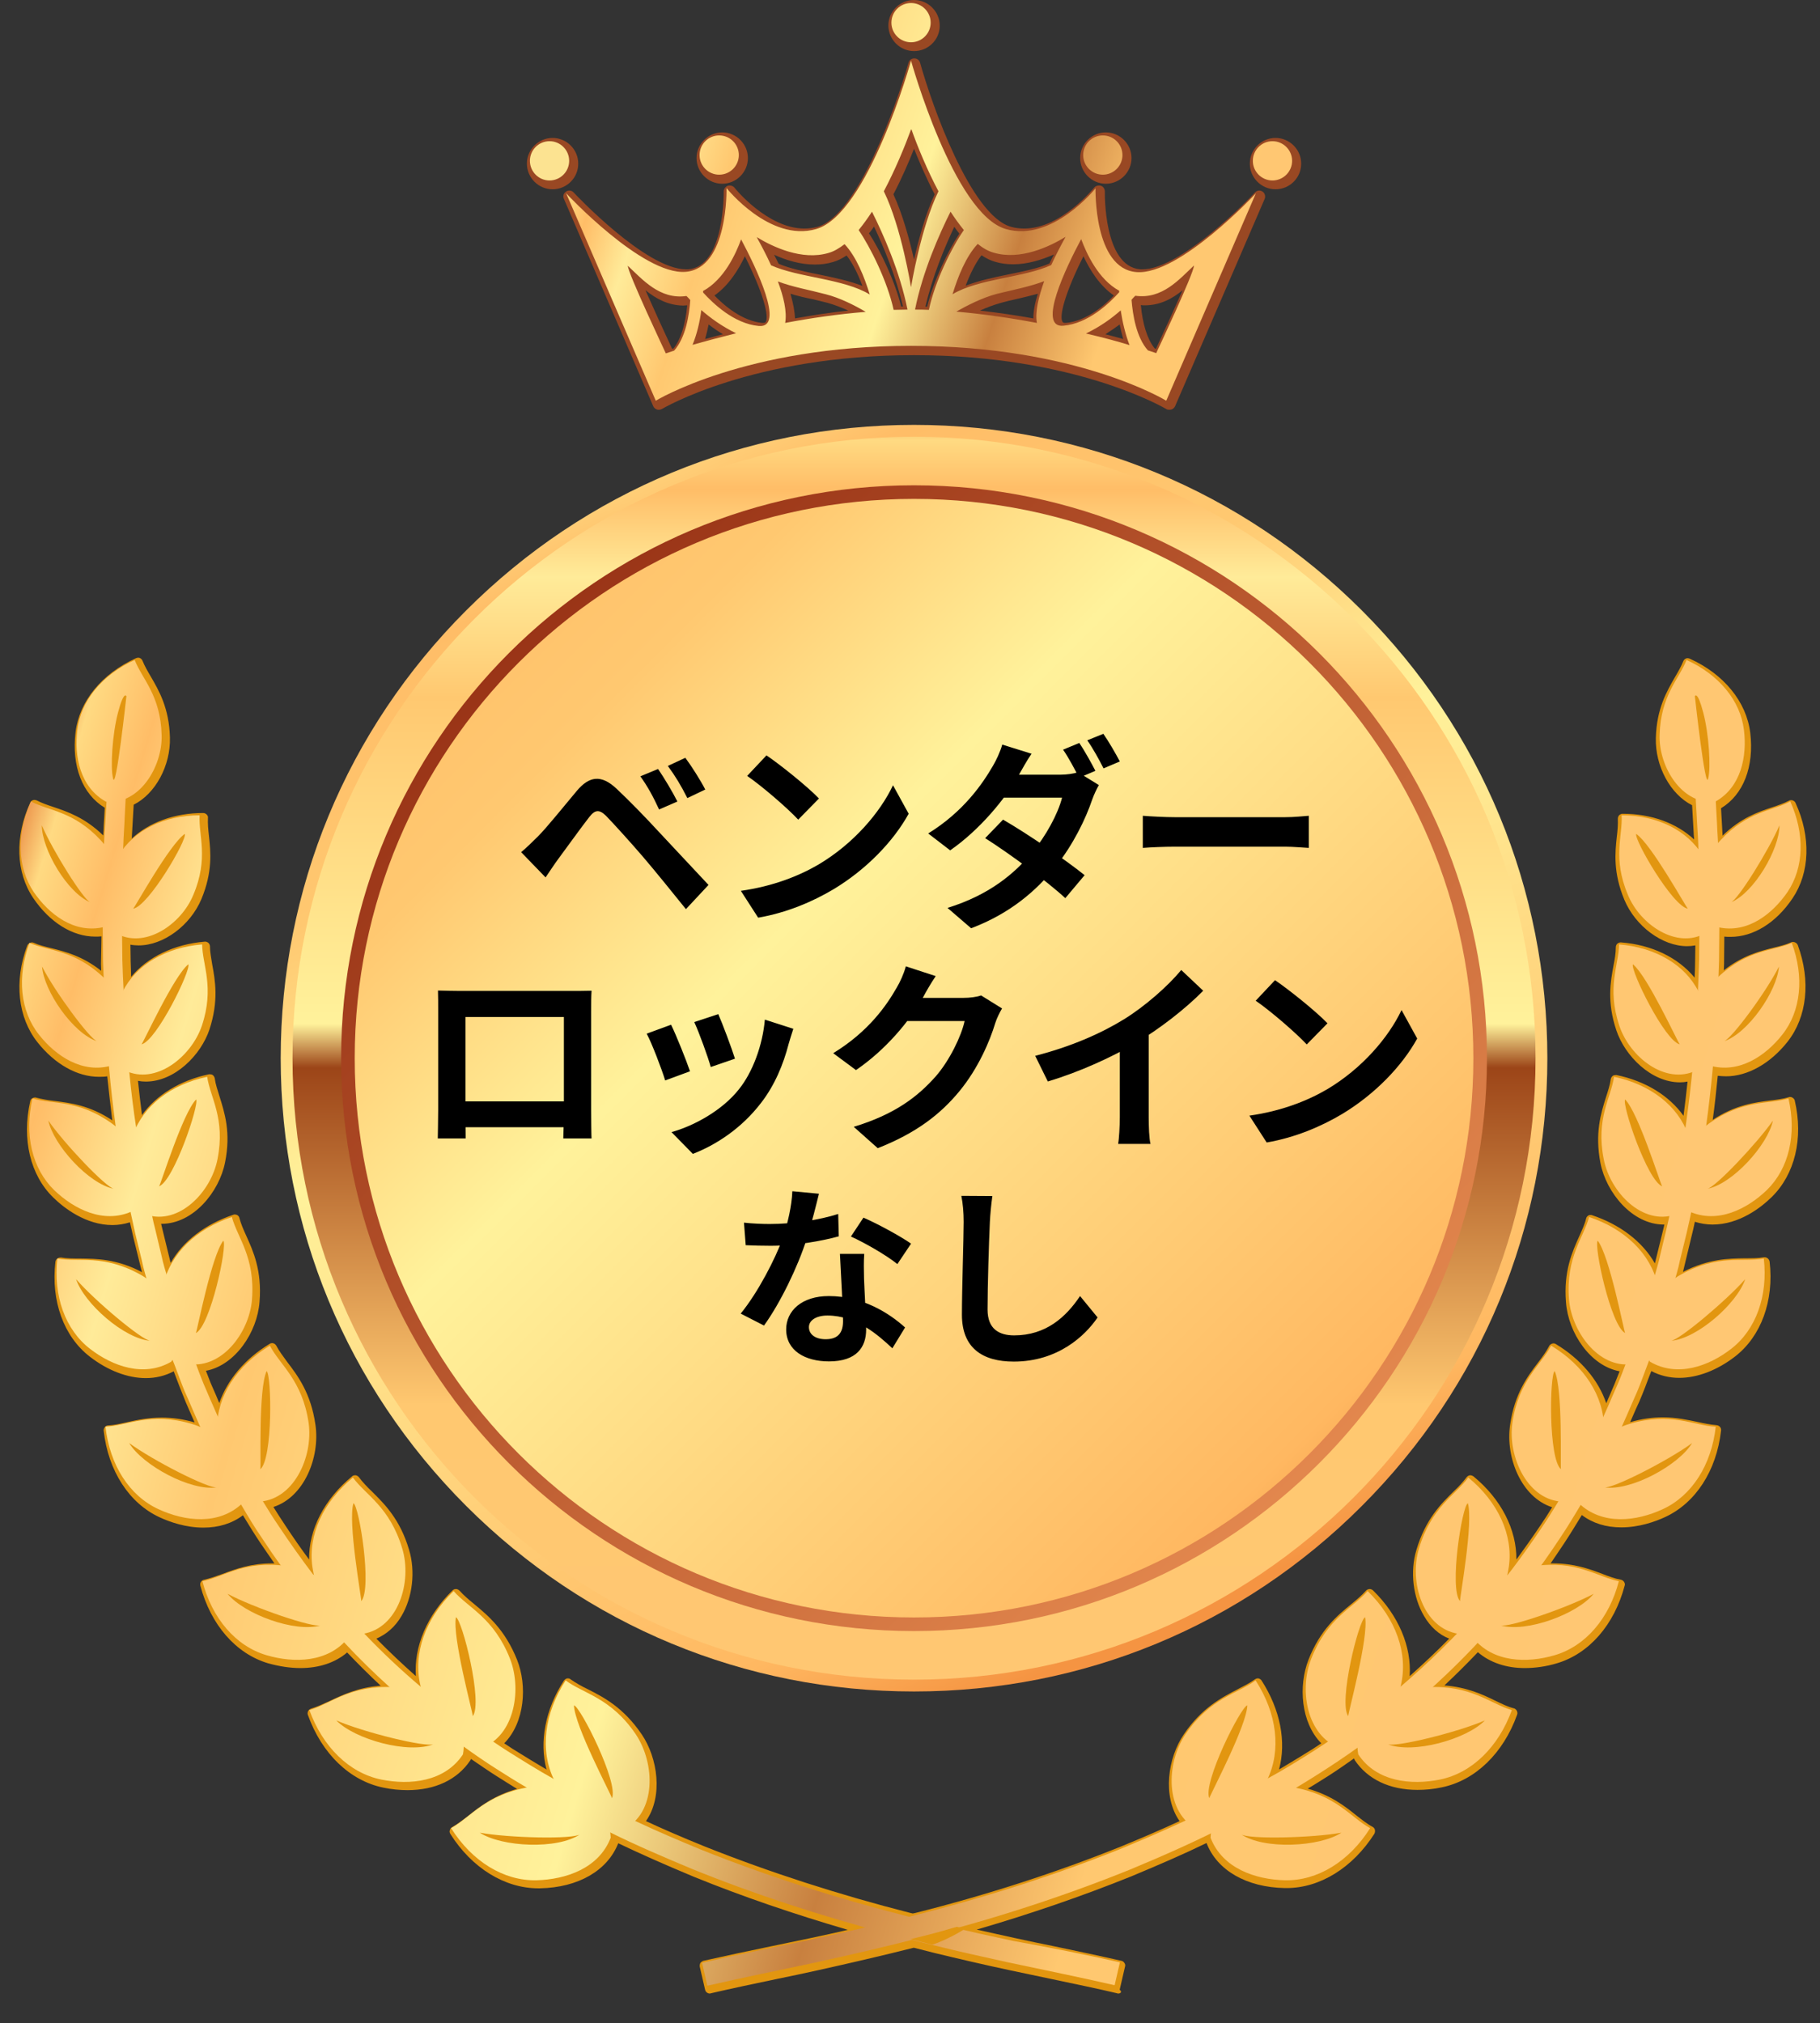 <svg width="170" height="189" viewBox="0 0 170 189" fill="none" xmlns="http://www.w3.org/2000/svg">
<rect x="0" y="0" width="170" height="189" fill="#333333" stroke="none"/>
<path d="M85.376 158.004C69.576 158.004 54.716 151.844 43.547 140.675C32.379 129.507 26.219 114.647 26.219 98.847C26.219 83.046 32.379 68.186 43.547 57.018C54.716 45.849 69.576 39.689 85.376 39.689C101.176 39.689 116.036 45.849 127.205 57.018C138.373 68.186 144.533 83.046 144.533 98.847C144.533 114.647 138.373 129.507 127.205 140.675C116.036 151.867 101.176 158.004 85.376 158.004Z" fill="url(#paint0_linear_1409_3039)"/>
<path d="M85.376 156.899C117.438 156.899 143.429 130.908 143.429 98.847C143.429 66.785 117.438 40.794 85.376 40.794C53.315 40.794 27.324 66.785 27.324 98.847C27.324 130.908 53.315 156.899 85.376 156.899Z" fill="url(#paint1_linear_1409_3039)"/>
<path d="M85.377 152.361C114.933 152.361 138.892 128.402 138.892 98.847C138.892 69.291 114.933 45.332 85.377 45.332C55.822 45.332 31.863 69.291 31.863 98.847C31.863 128.402 55.822 152.361 85.377 152.361Z" fill="url(#paint2_linear_1409_3039)"/>
<path d="M85.377 151.091C114.231 151.091 137.622 127.701 137.622 98.847C137.622 69.993 114.231 46.602 85.377 46.602C56.523 46.602 33.133 69.993 33.133 98.847C33.133 127.701 56.523 151.091 85.377 151.091Z" fill="url(#paint3_linear_1409_3039)"/>
<path d="M104.444 186.219C104.421 186.219 104.374 186.219 104.35 186.196C102.352 185.725 100.283 185.302 98.284 184.879C96.991 184.597 95.674 184.338 94.381 184.056C91.841 183.515 89.537 182.974 87.304 182.434C86.645 182.269 86.01 182.104 85.352 181.94C82.46 182.669 79.427 183.374 76.347 184.056C75.101 184.338 73.831 184.597 72.585 184.855C70.539 185.279 68.447 185.725 66.401 186.196C66.378 186.196 66.331 186.219 66.307 186.219C66.095 186.219 65.907 186.078 65.86 185.866L65.367 183.727C65.343 183.609 65.367 183.492 65.414 183.374C65.484 183.28 65.578 183.21 65.696 183.163C67.788 182.692 69.904 182.246 71.95 181.822C73.196 181.564 74.442 181.305 75.689 181.046C76.864 180.788 78.016 180.553 79.192 180.27C74.207 178.813 69.364 177.167 64.802 175.309C61.981 174.134 59.771 173.146 57.748 172.182C56.737 174.745 54.01 176.32 50.436 176.391H50.272C47.144 176.391 44.064 174.486 42.066 171.312C41.995 171.195 41.972 171.077 42.019 170.96C42.042 170.842 42.136 170.724 42.23 170.677C42.724 170.395 43.218 170.019 43.735 169.619C44.817 168.749 46.157 167.715 48.297 167.103C47.709 166.751 47.097 166.351 46.416 165.928C45.593 165.411 44.793 164.846 43.994 164.305C43.97 164.353 43.97 164.4 43.923 164.447C42.724 166.234 40.655 167.221 38.069 167.221C37.34 167.221 36.587 167.15 35.811 166.986C32.684 166.351 30.051 163.812 28.758 160.191C28.711 160.073 28.734 159.932 28.781 159.838C28.828 159.721 28.946 159.65 29.063 159.603C29.604 159.438 30.169 159.18 30.78 158.898C31.979 158.333 33.437 157.628 35.553 157.463C34.471 156.452 33.437 155.418 32.426 154.36C31.297 155.324 29.792 155.817 28.052 155.817C27.088 155.817 26.054 155.653 25.043 155.371C22.033 154.477 19.682 151.773 18.718 148.129C18.694 148.011 18.694 147.87 18.765 147.776C18.835 147.659 18.93 147.588 19.071 147.565C19.611 147.447 20.199 147.235 20.787 147.024C22.033 146.554 23.444 146.036 25.442 146.036C25.513 146.036 25.56 146.036 25.631 146.036C25.184 145.401 24.761 144.767 24.337 144.155C23.75 143.285 23.209 142.392 22.692 141.545C21.657 142.321 20.411 142.697 19 142.697C17.354 142.697 15.873 142.18 14.909 141.733C12.064 140.417 10.112 137.407 9.689 133.669C9.666 133.551 9.713 133.41 9.783 133.316C9.854 133.222 9.971 133.151 10.112 133.151C10.677 133.128 11.264 132.987 11.899 132.846C12.816 132.634 13.874 132.423 15.12 132.423C16.132 132.423 17.119 132.564 18.177 132.869C17.989 132.423 17.777 131.976 17.589 131.529C17.425 131.153 17.26 130.777 17.119 130.4C16.907 129.883 16.719 129.389 16.531 128.896C16.437 128.637 16.32 128.355 16.226 128.096C15.426 128.519 14.556 128.731 13.616 128.731C11.923 128.731 10.065 128.026 8.396 126.732C5.951 124.851 4.752 121.536 5.175 117.868C5.198 117.751 5.245 117.633 5.363 117.563C5.433 117.492 5.527 117.469 5.645 117.469C5.669 117.469 5.692 117.469 5.716 117.469C6.256 117.563 6.844 117.563 7.479 117.563C9.007 117.586 10.888 117.586 13.263 118.832L13.239 118.738L13.075 118.103L12.464 115.611C12.346 115.117 12.252 114.647 12.134 114.177C11.617 114.341 11.053 114.435 10.512 114.435C8.02 114.435 5.974 112.837 4.987 111.873C2.824 109.78 2.024 106.418 2.824 102.867C2.847 102.75 2.918 102.632 3.035 102.585C3.106 102.538 3.176 102.515 3.27 102.515C3.317 102.515 3.364 102.515 3.388 102.538C3.905 102.679 4.493 102.773 5.104 102.844C6.562 103.032 8.372 103.243 10.489 104.654C10.324 103.291 10.159 101.927 10.018 100.54C9.76 100.587 9.501 100.587 9.242 100.587C7.22 100.587 5.128 99.411 3.505 97.365C1.671 95.061 1.295 91.675 2.541 88.337C2.588 88.219 2.682 88.125 2.8 88.078C2.847 88.054 2.918 88.031 2.988 88.031C3.059 88.031 3.106 88.054 3.176 88.078C3.646 88.29 4.211 88.431 4.799 88.572C6.115 88.901 7.691 89.301 9.454 90.688C9.454 90.476 9.431 90.265 9.431 90.053L9.478 87.467C9.289 87.49 9.078 87.49 8.89 87.49C6.774 87.49 4.657 86.173 3.106 83.893C1.483 81.494 1.366 78.156 2.824 74.981C2.871 74.864 2.965 74.77 3.082 74.746C3.129 74.723 3.176 74.723 3.223 74.723C3.294 74.723 3.364 74.746 3.435 74.77C3.882 75.005 4.422 75.193 4.987 75.381C6.303 75.828 7.926 76.369 9.642 78.038C9.666 77.732 9.689 77.427 9.689 77.121L9.783 75.452C7.691 74.182 6.68 71.572 7.056 68.398C7.408 65.506 9.501 62.943 12.699 61.485C12.769 61.462 12.816 61.438 12.887 61.438C12.957 61.438 13.004 61.438 13.051 61.462C13.169 61.509 13.263 61.603 13.31 61.72C13.498 62.191 13.78 62.684 14.086 63.202C14.838 64.495 15.802 66.141 15.873 68.892C15.944 71.525 14.509 74.159 12.487 75.169L12.37 77.215C12.346 77.497 12.346 77.779 12.322 78.062C12.322 78.156 12.322 78.25 12.299 78.344C13.945 76.815 16.296 75.945 18.977 75.945C19.094 75.945 19.212 75.993 19.306 76.087C19.4 76.181 19.447 76.298 19.423 76.416C19.4 76.933 19.447 77.497 19.517 78.085C19.682 79.59 19.87 81.447 18.812 83.987C17.777 86.456 15.262 88.313 12.957 88.313C12.699 88.313 12.417 88.29 12.181 88.243L12.205 89.818C12.229 90.312 12.229 90.782 12.252 91.252C13.78 89.395 16.273 88.195 19.141 87.96C19.165 87.96 19.165 87.96 19.165 87.96C19.282 87.96 19.376 88.007 19.47 88.078C19.564 88.172 19.611 88.29 19.611 88.407C19.611 88.924 19.729 89.489 19.823 90.1C20.105 91.605 20.434 93.509 19.564 96.166C18.765 98.564 16.32 101.033 13.616 101.033C13.381 101.033 13.122 101.01 12.887 100.963C13.004 102.044 13.122 103.102 13.263 104.16C14.603 102.279 16.837 100.916 19.517 100.351C19.541 100.351 19.588 100.351 19.611 100.351C19.705 100.351 19.799 100.375 19.87 100.422C19.964 100.493 20.035 100.61 20.058 100.728C20.129 101.268 20.317 101.809 20.505 102.421C20.975 103.925 21.586 105.783 21.022 108.581C20.481 111.332 18.06 114.318 15.097 114.318C15.073 114.318 15.073 114.318 15.05 114.318C15.097 114.482 15.12 114.647 15.168 114.812L15.92 117.892L15.944 117.962C17.096 115.94 19.188 114.341 21.798 113.471C21.845 113.448 21.892 113.448 21.939 113.448C22.01 113.448 22.08 113.471 22.151 113.495C22.268 113.565 22.339 113.66 22.362 113.777C22.503 114.318 22.738 114.859 22.997 115.423C23.655 116.881 24.479 118.691 24.243 121.607C24.032 124.428 21.986 127.532 19.235 128.049C19.376 128.425 19.541 128.825 19.682 129.201C19.846 129.577 20.011 129.954 20.176 130.33C20.27 130.565 20.387 130.824 20.481 131.059C21.234 128.896 22.88 126.921 25.184 125.533C25.254 125.486 25.348 125.463 25.419 125.463C25.466 125.463 25.489 125.463 25.537 125.486C25.654 125.51 25.748 125.604 25.819 125.721C26.077 126.215 26.453 126.709 26.83 127.226C27.817 128.519 29.04 130.142 29.463 133.081C29.91 136.137 28.405 139.852 25.537 140.769C25.866 141.287 26.242 141.898 26.642 142.486C27.37 143.591 28.123 144.673 28.875 145.684C28.828 142.886 30.286 140.041 32.896 137.901C32.966 137.83 33.084 137.807 33.178 137.807C33.202 137.807 33.225 137.807 33.225 137.807C33.343 137.83 33.46 137.901 33.531 137.995C33.86 138.442 34.283 138.888 34.753 139.335C35.906 140.487 37.363 141.898 38.21 144.767C38.821 146.789 38.539 149.21 37.504 150.95C36.916 151.961 36.094 152.667 35.153 153.067C36.329 154.266 37.575 155.441 38.845 156.57C38.657 153.819 39.879 150.903 42.254 148.576C42.348 148.482 42.442 148.435 42.583 148.435H42.606C42.724 148.435 42.842 148.505 42.936 148.599C43.312 149.022 43.782 149.422 44.299 149.845C45.569 150.903 47.168 152.22 48.297 155.042C49.261 157.463 49.025 160.896 47.097 162.848C47.38 163.036 47.662 163.224 47.92 163.389C48.908 164 49.966 164.658 51.047 165.293C50.366 162.707 50.93 159.674 52.67 156.993C52.74 156.899 52.858 156.805 52.975 156.781C52.999 156.781 53.023 156.781 53.046 156.781C53.14 156.781 53.234 156.805 53.305 156.876C53.775 157.205 54.316 157.51 54.904 157.793C56.385 158.545 58.219 159.485 59.935 162.001C61.44 164.211 61.957 167.809 60.335 170.113C61.91 170.842 63.627 171.594 65.837 172.488C71.856 174.886 78.322 176.979 85.046 178.695L85.258 178.742L85.493 178.695C92.218 177.002 98.684 174.91 104.703 172.488C106.701 171.665 108.512 170.889 110.181 170.113C108.559 167.809 109.076 164.211 110.581 162.001C112.274 159.509 114.131 158.568 115.613 157.793C116.2 157.487 116.765 157.205 117.211 156.876C117.282 156.829 117.376 156.781 117.47 156.781C117.494 156.781 117.517 156.781 117.541 156.781C117.658 156.805 117.776 156.876 117.846 156.993C119.586 159.697 120.174 162.707 119.469 165.293C120.621 164.611 121.726 163.929 122.596 163.389C122.878 163.2 123.137 163.036 123.419 162.848C121.491 160.896 121.279 157.463 122.22 155.042C123.325 152.22 124.924 150.903 126.217 149.845C126.734 149.422 127.204 149.022 127.58 148.599C127.651 148.505 127.769 148.458 127.91 148.435H127.933C128.051 148.435 128.168 148.482 128.262 148.576C130.637 150.903 131.86 153.819 131.672 156.57C132.941 155.441 134.164 154.289 135.363 153.067C134.399 152.69 133.6 151.961 133.012 150.95C131.977 149.21 131.695 146.789 132.306 144.767C133.153 141.922 134.587 140.487 135.763 139.335C136.233 138.888 136.656 138.442 136.985 137.995C137.056 137.901 137.173 137.83 137.291 137.807C137.315 137.807 137.338 137.807 137.338 137.807C137.432 137.807 137.55 137.854 137.62 137.901C140.23 140.041 141.664 142.886 141.641 145.684C142.393 144.649 143.146 143.591 143.875 142.509C144.274 141.922 144.674 141.31 144.98 140.793C142.111 139.876 140.606 136.161 141.053 133.104C141.476 130.165 142.699 128.543 143.686 127.25C144.086 126.732 144.439 126.239 144.697 125.745C144.744 125.627 144.862 125.557 144.98 125.51C145.027 125.51 145.05 125.486 145.097 125.486C145.168 125.486 145.262 125.51 145.332 125.557C147.637 126.944 149.306 128.919 150.035 131.082C150.129 130.847 150.246 130.612 150.34 130.377C150.505 130.001 150.67 129.601 150.834 129.225C150.975 128.849 151.14 128.472 151.281 128.096C148.53 127.579 146.484 124.499 146.273 121.654C146.038 118.738 146.861 116.928 147.519 115.47C147.778 114.882 148.036 114.341 148.154 113.824C148.177 113.707 148.271 113.589 148.365 113.542C148.436 113.495 148.506 113.495 148.577 113.495C148.624 113.495 148.671 113.495 148.718 113.518C151.328 114.388 153.421 115.987 154.573 118.009L154.596 117.939L155.349 114.882C155.396 114.718 155.419 114.553 155.466 114.388C155.443 114.388 155.443 114.388 155.419 114.388C152.457 114.388 150.035 111.402 149.494 108.651C148.953 105.853 149.541 103.972 150.011 102.491C150.199 101.903 150.387 101.339 150.458 100.798C150.482 100.681 150.552 100.563 150.646 100.493C150.717 100.445 150.811 100.422 150.905 100.422C150.928 100.422 150.975 100.422 150.999 100.422C153.703 100.986 155.913 102.35 157.253 104.231C157.394 103.173 157.512 102.091 157.629 101.033C157.394 101.08 157.159 101.104 156.924 101.104C154.22 101.104 151.775 98.635 150.975 96.237C150.082 93.58 150.435 91.699 150.717 90.171C150.834 89.583 150.928 89.018 150.928 88.478C150.928 88.36 150.975 88.243 151.069 88.148C151.163 88.078 151.257 88.031 151.375 88.031H151.399C154.267 88.243 156.736 89.442 158.288 91.323C158.311 90.852 158.335 90.359 158.335 89.888L158.358 88.313C158.1 88.36 157.841 88.384 157.582 88.384C155.278 88.384 152.762 86.526 151.728 84.057C150.67 81.518 150.858 79.637 151.022 78.156C151.093 77.568 151.14 77.004 151.116 76.486C151.116 76.369 151.163 76.228 151.234 76.157C151.328 76.063 151.446 76.016 151.563 76.016C154.244 76.016 156.595 76.886 158.241 78.414C158.241 78.32 158.241 78.203 158.217 78.109C158.194 77.826 158.194 77.544 158.17 77.262L158.053 75.217C156.03 74.206 154.596 71.572 154.667 68.939C154.737 66.188 155.701 64.565 156.454 63.249C156.759 62.731 157.041 62.238 157.23 61.767C157.277 61.65 157.371 61.556 157.488 61.509C157.535 61.485 157.606 61.485 157.653 61.485C157.723 61.485 157.77 61.509 157.841 61.532C161.015 62.967 163.131 65.553 163.484 68.445C163.86 71.619 162.849 74.229 160.756 75.499L160.851 77.168C160.874 77.45 160.874 77.732 160.898 78.015C160.898 78.038 160.898 78.062 160.898 78.062C162.614 76.392 164.213 75.851 165.553 75.405C166.117 75.217 166.658 75.028 167.105 74.793C167.175 74.746 167.246 74.746 167.316 74.746C167.363 74.746 167.41 74.746 167.457 74.77C167.575 74.817 167.669 74.887 167.716 75.005C169.174 78.179 169.056 81.518 167.434 83.916C165.882 86.22 163.766 87.514 161.65 87.514C161.462 87.514 161.25 87.514 161.062 87.49L161.039 90.006C161.039 90.218 161.015 90.429 161.015 90.641C162.779 89.254 164.354 88.854 165.671 88.525C166.258 88.384 166.823 88.243 167.293 88.031C167.34 88.007 167.41 87.984 167.481 87.984C167.552 87.984 167.599 88.007 167.669 88.031C167.787 88.078 167.881 88.172 167.928 88.29C169.15 91.628 168.798 94.991 166.964 97.318C165.341 99.364 163.225 100.54 161.227 100.54C160.968 100.54 160.709 100.516 160.451 100.493C160.31 101.88 160.169 103.267 159.981 104.607C162.12 103.196 163.907 102.985 165.365 102.797C165.976 102.726 166.564 102.656 167.081 102.491C167.128 102.468 167.175 102.468 167.199 102.468C167.269 102.468 167.363 102.491 167.434 102.538C167.552 102.609 167.622 102.703 167.646 102.82C168.469 106.347 167.646 109.709 165.482 111.826C164.495 112.79 162.473 114.388 159.957 114.388C159.393 114.388 158.852 114.294 158.311 114.13C158.217 114.6 158.1 115.094 157.982 115.564L157.23 118.691L157.206 118.809C159.581 117.586 161.462 117.563 162.99 117.539C163.625 117.539 164.213 117.539 164.754 117.445C164.777 117.445 164.801 117.445 164.824 117.445C164.918 117.445 165.012 117.469 165.106 117.539C165.2 117.61 165.271 117.727 165.294 117.845C165.718 121.513 164.495 124.828 162.073 126.709C160.404 128.002 158.546 128.708 156.853 128.708C155.936 128.708 155.043 128.496 154.244 128.073C154.149 128.308 154.055 128.566 153.961 128.802C153.773 129.319 153.562 129.86 153.35 130.377C153.185 130.777 153.021 131.176 152.833 131.553C152.645 131.976 152.457 132.423 152.268 132.846C153.327 132.54 154.314 132.399 155.325 132.399C156.595 132.399 157.629 132.634 158.546 132.822C159.181 132.963 159.769 133.081 160.333 133.128C160.451 133.128 160.568 133.198 160.662 133.292C160.733 133.387 160.78 133.504 160.756 133.645C160.333 137.384 158.382 140.393 155.537 141.71C154.573 142.157 153.091 142.674 151.446 142.674C150.011 142.674 148.789 142.298 147.754 141.522C147.237 142.368 146.696 143.262 146.108 144.155C145.708 144.767 145.262 145.401 144.839 146.036C144.909 146.036 144.956 146.036 145.027 146.036C147.025 146.036 148.436 146.554 149.682 147.024C150.293 147.259 150.858 147.471 151.399 147.565C151.516 147.588 151.634 147.659 151.704 147.776C151.775 147.894 151.798 148.011 151.751 148.129C150.787 151.773 148.436 154.477 145.426 155.371C144.415 155.676 143.381 155.817 142.417 155.817C140.677 155.817 139.172 155.3 138.043 154.336C137.032 155.394 135.998 156.429 134.916 157.44C137.032 157.604 138.49 158.286 139.689 158.874C140.277 159.156 140.841 159.438 141.406 159.579C141.523 159.603 141.617 159.697 141.688 159.815C141.735 159.932 141.758 160.05 141.711 160.167C140.418 163.788 137.785 166.328 134.658 166.962C133.905 167.127 133.153 167.198 132.4 167.198C129.814 167.198 127.745 166.21 126.546 164.423C126.522 164.376 126.499 164.329 126.475 164.258C125.605 164.87 124.829 165.411 124.054 165.904C123.372 166.328 122.76 166.727 122.149 167.08C124.312 167.691 125.629 168.726 126.71 169.596C127.228 169.996 127.722 170.395 128.215 170.654C128.333 170.724 128.403 170.818 128.427 170.936C128.45 171.054 128.427 171.195 128.38 171.289C126.358 174.463 123.301 176.367 120.174 176.367H120.009C116.436 176.297 113.685 174.722 112.697 172.159C110.628 173.17 108.347 174.157 105.643 175.286C101.082 177.12 96.238 178.789 91.23 180.247C92.406 180.506 93.582 180.764 94.734 181.023C96.003 181.305 97.273 181.564 98.543 181.822C100.565 182.246 102.681 182.692 104.75 183.163C104.867 183.186 104.961 183.257 105.032 183.374C105.103 183.468 105.126 183.609 105.079 183.727L104.585 185.866C104.844 186.078 104.656 186.219 104.444 186.219Z" fill="#E29610"/>
<path d="M104.607 183.304L104.114 185.443C100.822 184.691 97.483 184.009 94.144 183.304C91.793 182.786 89.442 182.269 87.091 181.681C86.127 181.446 85.139 181.211 84.175 180.952C83.752 180.835 83.352 180.741 82.929 180.623C76.722 178.977 70.608 177.002 64.636 174.58C62.05 173.499 59.464 172.394 56.948 171.148C56.383 170.865 55.819 170.607 55.278 170.301L52.998 169.126C52.245 168.702 51.493 168.303 50.74 167.879C50.2 167.574 49.682 167.268 49.165 166.962C48.201 166.398 47.261 165.81 46.344 165.222C45.309 164.564 44.322 163.882 43.311 163.153C43.123 163.012 42.934 162.871 42.746 162.73H42.723C42.37 162.471 42.041 162.213 41.688 161.954C41.688 161.954 41.688 161.954 41.665 161.954C39.831 160.59 38.067 159.109 36.374 157.581C34.917 156.264 33.482 154.853 32.142 153.419C31.648 152.902 31.155 152.361 30.684 151.82C29.109 150.033 27.628 148.176 26.241 146.248C25.606 145.378 25.018 144.508 24.43 143.614C23.748 142.627 23.137 141.592 22.526 140.558C22.267 140.111 21.985 139.664 21.726 139.218C20.903 137.689 20.08 136.208 19.352 134.633C19.14 134.209 18.928 133.786 18.74 133.363C18.223 132.234 17.753 131.082 17.235 129.93C16.906 129.131 16.624 128.331 16.318 127.532L16.13 127.062L15.848 126.333C15.707 125.933 15.566 125.51 15.425 125.11L14.626 122.665C14.367 121.842 14.155 121.019 13.897 120.196L13.709 119.538L13.544 118.95L13.379 118.339L13.238 117.704L12.627 115.211C12.486 114.577 12.345 113.918 12.204 113.26C11.639 110.626 11.193 107.993 10.816 105.313C10.558 103.432 10.346 101.551 10.182 99.67C10.041 98.071 9.923 96.472 9.829 94.85C9.782 93.698 9.735 92.545 9.688 91.393C9.664 90.829 9.641 90.265 9.617 89.724L9.594 86.667L9.57 84.598L9.688 79.472C9.688 79.284 9.688 79.096 9.711 78.908C9.735 78.25 9.782 77.568 9.829 76.91L9.947 74.934L9.97 74.347C10.017 73.477 10.44 72.795 10.934 72.842C11.428 72.889 11.78 73.594 11.733 74.464V74.676L11.616 77.004C11.569 77.803 11.522 78.603 11.498 79.402C11.498 79.449 11.498 79.496 11.498 79.543L11.381 84.622L11.404 87.514L11.428 89.7C11.451 90.641 11.498 91.558 11.545 92.498C11.592 93.251 11.616 94.003 11.639 94.755C11.639 94.779 11.639 94.803 11.639 94.803C11.686 95.579 11.733 96.331 11.804 97.107C11.874 98.141 11.969 99.199 12.086 100.234C12.251 101.95 12.462 103.667 12.721 105.36C13.121 108.158 13.614 110.909 14.226 113.66C14.296 114.036 14.39 114.388 14.484 114.765L15.072 117.233L15.213 117.845L15.378 118.456L15.566 119.091L15.731 119.679C15.966 120.478 16.177 121.301 16.436 122.101L17.235 124.499C17.376 124.899 17.494 125.298 17.635 125.698L18.082 126.874C18.176 127.085 18.246 127.297 18.34 127.508C18.552 128.073 18.764 128.661 18.999 129.225C19.445 130.259 19.869 131.27 20.339 132.305C20.574 132.822 20.809 133.34 21.068 133.833C21.773 135.362 22.596 136.819 23.396 138.301C23.795 138.959 24.195 139.641 24.595 140.299C25.065 141.075 25.535 141.828 26.052 142.58C27.087 144.132 28.169 145.66 29.297 147.141C29.321 147.188 29.368 147.235 29.415 147.282C30.285 148.411 31.202 149.516 32.166 150.574C32.307 150.715 32.424 150.856 32.565 151.021C33.059 151.585 33.576 152.126 34.094 152.667C35.74 154.383 37.456 156.006 39.266 157.534C41.453 159.391 43.734 161.131 46.132 162.73C46.579 163.036 47.002 163.318 47.449 163.6C48.836 164.47 50.223 165.34 51.657 166.139C51.705 166.163 51.728 166.186 51.775 166.21C52.504 166.633 53.256 167.033 53.985 167.433L56.242 168.585C57.3 169.126 58.358 169.643 59.416 170.137C61.415 171.077 63.414 171.924 65.459 172.77C71.737 175.286 78.179 177.331 84.739 179.001C85.351 179.165 85.962 179.306 86.573 179.471C87.772 179.777 88.972 180.059 90.171 180.317C91.652 180.67 93.133 180.976 94.638 181.305C97.93 181.893 101.269 182.551 104.607 183.304Z" fill="url(#paint4_linear_1409_3039)"/>
<path d="M9.901 74.887C7.479 73.547 6.915 70.632 7.22 68.186C7.55 65.435 9.572 63.014 12.581 61.65C13.263 63.413 15.003 64.942 15.097 68.657C15.191 71.619 13.004 75.217 9.901 74.887Z" fill="url(#paint5_linear_1409_3039)"/>
<path d="M9.594 86.62C6.867 87.208 4.563 85.374 3.152 83.329C1.6 81.024 1.53 77.874 2.893 74.864C4.563 75.757 6.867 75.757 9.406 78.485C11.452 80.695 12.157 84.833 9.594 86.62Z" fill="url(#paint6_linear_1409_3039)"/>
<path d="M10.77 87.138C9.101 84.904 9.806 82.035 11.076 79.919C12.51 77.544 15.331 76.157 18.647 76.157C18.529 78.038 19.517 80.154 18.059 83.587C16.93 86.362 13.474 88.736 10.77 87.138Z" fill="url(#paint7_linear_1409_3039)"/>
<path d="M10.441 99.528C7.713 100.328 5.221 98.659 3.646 96.66C1.882 94.45 1.576 91.252 2.752 88.078C4.515 88.854 6.867 88.666 9.641 91.276C11.875 93.368 12.909 97.53 10.441 99.528Z" fill="url(#paint8_linear_1409_3039)"/>
<path d="M11.685 99.999C9.828 97.859 10.298 94.897 11.45 92.639C12.72 90.1 15.494 88.501 18.88 88.219C18.904 90.147 20.056 92.216 18.857 95.814C17.869 98.729 14.53 101.386 11.685 99.999Z" fill="url(#paint9_linear_1409_3039)"/>
<path d="M12.297 113.166C9.664 114.341 6.913 112.954 5.055 111.167C2.986 109.145 2.257 105.971 3.033 102.609C4.914 103.173 7.266 102.679 10.44 104.936C12.956 106.747 14.531 110.815 12.297 113.166Z" fill="url(#paint10_linear_1409_3039)"/>
<path d="M13.616 113.448C11.453 111.543 11.547 108.463 12.417 106.018C13.381 103.29 15.967 101.292 19.353 100.586C19.635 102.538 21.069 104.466 20.317 108.275C19.729 111.355 16.696 114.506 13.616 113.448Z" fill="url(#paint11_linear_1409_3039)"/>
<path d="M15.988 127.203C13.449 128.684 10.51 127.626 8.417 126.004C6.089 124.217 4.961 121.043 5.36 117.563C7.335 117.915 9.663 117.14 13.12 119.068C15.918 120.619 17.987 124.569 15.988 127.203Z" fill="url(#paint12_linear_1409_3039)"/>
<path d="M17.355 127.367C14.933 125.674 14.674 122.547 15.262 119.984C15.92 117.116 18.319 114.788 21.657 113.683C22.175 115.611 23.844 117.422 23.538 121.372C23.303 124.522 20.599 128.073 17.355 127.367Z" fill="url(#paint13_linear_1409_3039)"/>
<path d="M22.619 140.44C20.432 142.509 17.258 142.11 14.813 140.981C12.085 139.735 10.251 136.843 9.852 133.269C11.897 133.175 14.037 131.858 17.916 133.01C21.044 133.927 24.006 137.36 22.619 140.44Z" fill="url(#paint14_linear_1409_3039)"/>
<path d="M24.008 140.276C21.21 139.147 20.27 136.091 20.27 133.41C20.27 130.401 22.127 127.555 25.207 125.698C26.148 127.508 28.24 128.919 28.828 132.916C29.275 136.114 27.394 140.252 24.008 140.276Z" fill="url(#paint15_linear_1409_3039)"/>
<path d="M32.543 152.972C30.663 155.324 27.465 155.371 24.902 154.618C22.01 153.772 19.8 151.162 18.906 147.706C20.905 147.306 22.856 145.707 26.853 146.295C30.028 146.742 33.46 149.728 32.543 152.972Z" fill="url(#paint16_linear_1409_3039)"/>
<path d="M33.881 152.62C30.965 151.891 29.578 149.022 29.179 146.365C28.755 143.379 30.19 140.299 32.964 138.019C34.163 139.664 36.42 140.77 37.572 144.649C38.513 147.729 37.22 152.103 33.881 152.62Z" fill="url(#paint17_linear_1409_3039)"/>
<path d="M43.241 163.882C41.548 166.445 38.303 166.774 35.623 166.234C32.613 165.622 30.145 163.177 28.898 159.744C30.897 159.156 32.731 157.369 36.846 157.604C40.137 157.769 43.899 160.496 43.241 163.882Z" fill="url(#paint18_linear_1409_3039)"/>
<path d="M44.581 163.388C41.548 162.918 39.879 160.12 39.268 157.44C38.562 154.454 39.738 151.185 42.371 148.623C43.735 150.198 46.133 151.115 47.638 154.947C48.837 158.028 47.944 162.565 44.581 163.388Z" fill="url(#paint19_linear_1409_3039)"/>
<path d="M57.044 171.665C55.938 174.534 52.858 175.568 50.107 175.639C47.051 175.709 44.088 173.875 42.137 170.772C43.971 169.761 45.358 167.621 49.426 166.939C52.67 166.375 56.926 168.209 57.044 171.665Z" fill="url(#paint20_linear_1409_3039)"/>
<path d="M58.241 170.889C55.184 171.101 52.95 168.726 51.751 166.257C50.411 163.506 50.834 160.05 52.833 156.97C54.502 158.216 57.041 158.569 59.369 161.978C61.227 164.729 61.321 169.361 58.241 170.889Z" fill="url(#paint21_linear_1409_3039)"/>
<path d="M158.381 74.394L158.522 76.933C158.57 77.779 158.64 78.626 158.64 79.472L158.758 84.551L158.711 89.63C158.664 91.323 158.57 93.016 158.499 94.685C158.099 101.433 157.206 108.158 155.677 114.718L155.09 117.163L154.949 117.774L154.784 118.385L154.431 119.608C154.196 120.408 153.985 121.23 153.726 122.03L152.927 124.428C152.785 124.828 152.668 125.228 152.527 125.627L152.08 126.803C151.774 127.579 151.492 128.378 151.163 129.154C150.481 130.683 149.846 132.258 149.094 133.763C148.389 135.291 147.566 136.749 146.766 138.23C145.896 139.664 145.073 141.122 144.133 142.509C142.275 145.307 140.253 147.988 138.02 150.504C133.576 155.535 128.403 159.885 122.76 163.529C121.349 164.423 119.915 165.316 118.434 166.116C117.705 166.539 116.953 166.939 116.224 167.338L113.967 168.491C110.957 170.019 107.877 171.383 104.75 172.676C98.472 175.192 92.029 177.237 85.47 178.907C82.201 179.753 78.886 180.505 75.571 181.211C72.256 181.916 68.917 182.575 65.578 183.35L66.072 185.49C69.364 184.738 72.702 184.056 76.041 183.35C79.38 182.622 82.695 181.846 86.01 180.999C92.641 179.306 99.177 177.214 105.526 174.651C108.7 173.334 111.827 171.947 114.884 170.372L117.164 169.196C117.917 168.796 118.669 168.373 119.421 167.95C120.926 167.103 122.384 166.21 123.842 165.269C129.626 161.531 134.94 157.016 139.501 151.844C141.782 149.257 143.851 146.506 145.755 143.614C146.719 142.18 147.566 140.699 148.459 139.218C149.282 137.689 150.105 136.208 150.834 134.633C151.61 133.104 152.245 131.505 152.95 129.93C153.279 129.131 153.561 128.331 153.867 127.532L154.314 126.333C154.455 125.933 154.596 125.51 154.737 125.11L155.536 122.665C155.795 121.842 156.007 121.019 156.265 120.196L156.618 118.95L156.783 118.338L156.924 117.704L157.535 115.211C159.087 108.534 159.957 101.692 160.356 94.873C160.427 93.157 160.521 91.464 160.568 89.747L160.615 84.622L160.498 79.496C160.498 78.649 160.403 77.779 160.38 76.933L160.239 74.37C160.192 73.5 159.769 72.818 159.275 72.865C158.687 72.818 158.334 73.547 158.381 74.394Z" fill="url(#paint22_linear_1409_3039)"/>
<path d="M160.215 74.887C162.637 73.547 163.201 70.632 162.895 68.186C162.566 65.435 160.544 63.014 157.534 61.65C156.853 63.413 155.113 64.942 155.019 68.657C154.924 71.619 157.111 75.217 160.215 74.887Z" fill="url(#paint23_linear_1409_3039)"/>
<path d="M160.521 86.62C163.249 87.208 165.553 85.374 166.964 83.329C168.515 81.024 168.586 77.874 167.222 74.864C165.553 75.757 163.249 75.757 160.709 78.485C158.664 80.695 157.958 84.833 160.521 86.62Z" fill="url(#paint24_linear_1409_3039)"/>
<path d="M159.345 87.138C161.015 84.904 160.309 82.035 159.04 79.919C157.605 77.544 154.784 76.157 151.469 76.157C151.586 78.038 150.599 80.154 152.057 83.587C153.185 86.362 156.641 88.736 159.345 87.138Z" fill="url(#paint25_linear_1409_3039)"/>
<path d="M159.675 99.528C162.402 100.328 164.895 98.659 166.47 96.66C168.233 94.45 168.539 91.252 167.363 88.078C165.6 88.854 163.249 88.666 160.474 91.276C158.241 93.368 157.206 97.53 159.675 99.528Z" fill="url(#paint26_linear_1409_3039)"/>
<path d="M158.427 99.999C160.284 97.859 159.814 94.897 158.662 92.639C157.392 90.1 154.618 88.501 151.232 88.219C151.208 90.147 150.056 92.216 151.255 95.814C152.219 98.729 155.558 101.386 158.427 99.999Z" fill="url(#paint27_linear_1409_3039)"/>
<path d="M157.792 113.166C160.425 114.341 163.176 112.954 165.033 111.167C167.102 109.145 167.831 105.971 167.055 102.609C165.174 103.173 162.823 102.679 159.649 104.936C157.157 106.747 155.558 110.815 157.792 113.166Z" fill="url(#paint28_linear_1409_3039)"/>
<path d="M156.499 113.448C158.662 111.543 158.568 108.463 157.698 106.018C156.734 103.29 154.148 101.292 150.762 100.586C150.48 102.538 149.045 104.466 149.798 108.275C150.386 111.355 153.419 114.506 156.499 113.448Z" fill="url(#paint29_linear_1409_3039)"/>
<path d="M154.124 127.203C156.663 128.684 159.602 127.626 161.695 126.004C164.022 124.217 165.151 121.043 164.751 117.563C162.776 117.915 160.448 117.14 156.992 119.068C154.194 120.619 152.125 124.569 154.124 127.203Z" fill="url(#paint30_linear_1409_3039)"/>
<path d="M152.736 127.367C155.158 125.674 155.417 122.547 154.829 119.984C154.171 117.116 151.772 114.788 148.434 113.683C147.916 115.611 146.247 117.422 146.553 121.372C146.811 124.522 149.515 128.073 152.736 127.367Z" fill="url(#paint31_linear_1409_3039)"/>
<path d="M147.496 140.44C149.682 142.509 152.856 142.11 155.302 140.981C158.029 139.735 159.863 136.843 160.263 133.269C158.217 133.175 156.078 131.858 152.198 133.01C149.071 133.927 146.108 137.36 147.496 140.44Z" fill="url(#paint32_linear_1409_3039)"/>
<path d="M146.084 140.276C148.882 139.147 149.822 136.091 149.822 133.41C149.822 130.401 147.965 127.555 144.885 125.698C143.944 127.508 141.851 128.919 141.264 132.916C140.817 136.114 142.721 140.252 146.084 140.276Z" fill="url(#paint33_linear_1409_3039)"/>
<path d="M137.573 152.972C139.454 155.324 142.651 155.371 145.214 154.618C148.106 153.772 150.316 151.162 151.21 147.706C149.211 147.306 147.26 145.707 143.263 146.295C140.089 146.742 136.656 149.728 137.573 152.972Z" fill="url(#paint34_linear_1409_3039)"/>
<path d="M136.232 152.62C139.148 151.891 140.535 149.022 140.935 146.365C141.358 143.379 139.924 140.299 137.149 138.019C135.95 139.664 133.693 140.77 132.541 144.649C131.6 147.729 132.894 152.103 136.232 152.62Z" fill="url(#paint35_linear_1409_3039)"/>
<path d="M126.873 163.882C128.566 166.445 131.811 166.774 134.491 166.234C137.501 165.622 139.969 163.177 141.216 159.744C139.217 159.156 137.383 157.369 133.268 157.604C129.953 157.769 126.215 160.496 126.873 163.882Z" fill="url(#paint36_linear_1409_3039)"/>
<path d="M125.535 163.388C128.568 162.918 130.237 160.12 130.848 157.44C131.554 154.454 130.378 151.185 127.745 148.623C126.381 150.198 123.983 151.115 122.478 154.947C121.255 158.028 122.172 162.565 125.535 163.388Z" fill="url(#paint37_linear_1409_3039)"/>
<path d="M113.074 171.665C114.179 174.534 117.259 175.568 120.01 175.639C123.067 175.709 126.03 173.875 127.981 170.772C126.147 169.761 124.76 167.621 120.692 166.939C117.424 166.375 113.192 168.209 113.074 171.665Z" fill="url(#paint38_linear_1409_3039)"/>
<path d="M111.874 170.889C114.931 171.101 117.164 168.726 118.363 166.257C119.704 163.506 119.28 160.05 117.282 156.97C115.612 158.216 113.073 158.569 110.745 161.978C108.888 164.729 108.794 169.361 111.874 170.889Z" fill="url(#paint39_linear_1409_3039)"/>
<path d="M10.56 72.701C10.301 71.713 10.489 68.562 11.03 66.54C11.571 64.471 11.806 65.036 11.806 65.036C11.806 65.036 10.819 74.088 10.56 72.701Z" fill="#E29610"/>
<path d="M8.444 84.292C6.281 83.399 3.906 79.331 3.906 77.097C4.894 79.402 7.786 84.057 8.444 84.292Z" fill="#E29610"/>
<path d="M12.441 84.88C12.653 84.669 15.851 78.861 17.262 77.897C17.497 78.438 13.852 84.669 12.441 84.88Z" fill="#E29610"/>
<path d="M9.079 97.271C6.822 96.542 4.094 92.569 3.93 90.288C5.082 92.569 8.397 97.083 9.079 97.271Z" fill="#E29610"/>
<path d="M13.219 97.553C13.43 97.318 16.228 91.181 17.592 90.076C17.851 90.617 14.63 97.224 13.219 97.553Z" fill="#E29610"/>
<path d="M10.652 111.05C8.278 110.603 4.986 106.935 4.516 104.678C5.973 106.794 9.923 110.956 10.652 111.05Z" fill="#E29610"/>
<path d="M14.863 110.814C15.051 110.532 17.073 103.972 18.32 102.703C18.625 103.173 16.25 110.274 14.863 110.814Z" fill="#E29610"/>
<path d="M14.065 125.251C11.596 125.063 7.858 121.748 7.105 119.49C8.845 121.489 13.313 125.251 14.065 125.251Z" fill="#E29610"/>
<path d="M18.297 124.522C18.438 124.216 19.755 117.327 20.86 115.893C21.259 116.34 19.661 123.84 18.297 124.522Z" fill="#E29610"/>
<path d="M20.272 138.936C17.78 139.312 13.289 136.843 12.066 134.797C14.229 136.396 19.52 139.1 20.272 138.936Z" fill="#E29610"/>
<path d="M24.316 137.243C24.387 136.913 24.128 129.766 24.904 128.073C25.375 128.449 25.492 136.255 24.316 137.243Z" fill="#E29610"/>
<path d="M29.981 151.82C27.559 152.549 22.786 150.762 21.258 148.881C23.633 150.151 29.276 152.103 29.981 151.82Z" fill="#E29610"/>
<path d="M33.744 149.563C33.767 149.234 32.474 142.18 33.015 140.417C33.556 140.699 34.779 148.411 33.744 149.563Z" fill="#E29610"/>
<path d="M40.537 162.918C38.139 163.882 33.13 162.471 31.414 160.708C33.953 161.813 39.831 163.271 40.537 162.918Z" fill="#E29610"/>
<path d="M44.161 160.308C44.161 159.956 42.233 152.925 42.586 151.068C43.174 151.303 45.125 159.039 44.161 160.308Z" fill="#E29610"/>
<path d="M54.198 171.336C52.082 172.793 46.862 172.535 44.816 171.195C47.52 171.688 53.587 171.829 54.198 171.336Z" fill="#E29610"/>
<path d="M57.164 167.973C57.093 167.644 53.66 161.202 53.613 159.297C54.225 159.438 57.798 166.539 57.164 167.973Z" fill="#E29610"/>
<path d="M85.917 180.929C85.635 180.999 85.329 181.07 85.047 181.14C85.729 181.305 86.411 181.493 87.093 181.658C88.198 181.281 89.303 180.694 90.149 180.176C89.89 180.129 89.632 180.059 89.373 179.988C88.245 180.317 87.093 180.647 85.917 180.929Z" fill="#E29610"/>
<path d="M159.559 72.701C159.817 71.713 159.629 68.562 159.088 66.54C158.548 64.471 158.312 65.036 158.312 65.036C158.312 65.036 159.3 74.088 159.559 72.701Z" fill="#E29610"/>
<path d="M161.676 84.292C163.839 83.399 166.214 79.331 166.214 77.097C165.226 79.402 162.334 84.057 161.676 84.292Z" fill="#E29610"/>
<path d="M157.653 84.88C157.442 84.669 154.244 78.861 152.833 77.897C152.622 78.438 156.242 84.669 157.653 84.88Z" fill="#E29610"/>
<path d="M161.016 97.271C163.273 96.542 166 92.569 166.165 90.288C165.036 92.569 161.721 97.083 161.016 97.271Z" fill="#E29610"/>
<path d="M156.9 97.553C156.688 97.318 153.89 91.181 152.526 90.076C152.268 90.617 155.489 97.224 156.9 97.553Z" fill="#E29610"/>
<path d="M159.465 111.05C161.84 110.603 165.131 106.935 165.602 104.678C164.12 106.794 160.194 110.956 159.465 111.05Z" fill="#E29610"/>
<path d="M155.257 110.814C155.068 110.532 153.046 103.972 151.8 102.703C151.471 103.173 153.869 110.274 155.257 110.814Z" fill="#E29610"/>
<path d="M156.055 125.251C158.523 125.063 162.262 121.748 163.014 119.49C161.251 121.489 156.784 125.251 156.055 125.251Z" fill="#E29610"/>
<path d="M151.798 124.522C151.657 124.216 150.341 117.327 149.236 115.893C148.859 116.34 150.458 123.84 151.798 124.522Z" fill="#E29610"/>
<path d="M149.848 138.936C152.34 139.312 156.831 136.843 158.053 134.797C155.89 136.396 150.6 139.1 149.848 138.936Z" fill="#E29610"/>
<path d="M145.803 137.243C145.732 136.913 145.991 129.766 145.215 128.073C144.745 128.449 144.627 136.255 145.803 137.243Z" fill="#E29610"/>
<path d="M140.137 151.82C142.558 152.549 147.332 150.762 148.86 148.881C146.485 150.151 140.842 152.103 140.137 151.82Z" fill="#E29610"/>
<path d="M136.375 149.563C136.352 149.234 137.645 142.18 137.104 140.417C136.563 140.699 135.341 148.411 136.375 149.563Z" fill="#E29610"/>
<path d="M129.578 162.918C131.976 163.882 136.985 162.471 138.701 160.708C136.162 161.813 130.26 163.271 129.578 162.918Z" fill="#E29610"/>
<path d="M125.934 160.308C125.934 159.956 127.862 152.925 127.509 151.068C126.922 151.303 124.993 159.039 125.934 160.308Z" fill="#E29610"/>
<path d="M115.918 171.336C118.034 172.793 123.254 172.535 125.299 171.195C122.595 171.688 116.529 171.829 115.918 171.336Z" fill="#E29610"/>
<path d="M112.958 167.973C113.029 167.644 116.461 161.202 116.508 159.297C115.897 159.438 112.323 166.539 112.958 167.973Z" fill="#E29610"/>
<path d="M51.613 17.681C50.296 17.681 49.215 16.6 49.215 15.283C49.215 13.966 50.296 12.885 51.613 12.885C52.93 12.885 54.011 13.966 54.011 15.283C54.011 16.623 52.93 17.681 51.613 17.681Z" fill="#994823"/>
<path d="M51.33 13.19C50.319 13.19 49.496 14.013 49.496 15.024C49.496 16.035 50.319 16.858 51.33 16.858C52.341 16.858 53.164 16.035 53.164 15.024C53.164 14.013 52.341 13.19 51.33 13.19Z" fill="#FCE391"/>
<path d="M67.461 17.164C66.144 17.164 65.062 16.083 65.062 14.766C65.062 13.449 66.144 12.368 67.461 12.368C68.778 12.368 69.859 13.449 69.859 14.766C69.859 16.083 68.778 17.164 67.461 17.164Z" fill="#994823"/>
<path d="M67.178 16.318C68.191 16.318 69.012 15.496 69.012 14.484C69.012 13.471 68.191 12.65 67.178 12.65C66.165 12.65 65.344 13.471 65.344 14.484C65.344 15.496 66.165 16.318 67.178 16.318Z" fill="url(#paint40_linear_1409_3039)"/>
<path d="M119.14 17.681C117.824 17.681 116.742 16.6 116.742 15.283C116.742 13.966 117.824 12.885 119.14 12.885C120.457 12.885 121.539 13.966 121.539 15.283C121.539 16.623 120.457 17.681 119.14 17.681Z" fill="#994823"/>
<path d="M118.857 13.19C117.846 13.19 117.023 14.013 117.023 15.024C117.023 16.035 117.846 16.858 118.857 16.858C119.868 16.858 120.691 16.035 120.691 15.024C120.691 14.013 119.868 13.19 118.857 13.19Z" fill="url(#paint41_linear_1409_3039)"/>
<path d="M103.293 17.164C101.976 17.164 100.895 16.083 100.895 14.766C100.895 13.449 101.976 12.368 103.293 12.368C104.609 12.368 105.691 13.449 105.691 14.766C105.691 16.083 104.609 17.164 103.293 17.164Z" fill="#994823"/>
<path d="M103.01 16.318C104.023 16.318 104.844 15.496 104.844 14.484C104.844 13.471 104.023 12.65 103.01 12.65C101.997 12.65 101.176 13.471 101.176 14.484C101.176 15.496 101.997 16.318 103.01 16.318Z" fill="url(#paint42_linear_1409_3039)"/>
<path d="M85.379 4.773C84.062 4.773 82.981 3.691 82.981 2.375C82.981 1.058 84.062 0 85.379 0C86.695 0 87.777 1.082 87.777 2.398C87.777 3.715 86.695 4.773 85.379 4.773Z" fill="#994823"/>
<path d="M85.096 3.95C86.107 3.95 86.93 3.127 86.93 2.116C86.93 1.105 86.107 0.282 85.096 0.282C84.085 0.282 83.262 1.105 83.262 2.116C83.262 3.127 84.085 3.95 85.096 3.95Z" fill="url(#paint43_linear_1409_3039)"/>
<path d="M109.219 38.278C109.125 38.278 109.007 38.255 108.937 38.208C108.843 38.161 100.496 33.176 85.377 33.176C70.259 33.176 61.912 38.161 61.818 38.208C61.724 38.255 61.63 38.278 61.536 38.278C61.489 38.278 61.418 38.278 61.371 38.255C61.207 38.208 61.089 38.09 61.019 37.949L52.672 18.575C52.554 18.316 52.648 18.034 52.883 17.893C52.977 17.822 53.095 17.799 53.189 17.799C53.33 17.799 53.495 17.869 53.589 17.987C53.659 18.058 60.313 25.158 64.075 25.158C64.146 25.158 64.216 25.158 64.287 25.158C67.696 24.9 67.602 17.963 67.602 17.893C67.602 17.658 67.743 17.446 67.978 17.352C68.049 17.329 68.096 17.329 68.166 17.329C68.331 17.329 68.496 17.399 68.613 17.54C68.637 17.587 71.693 21.349 75.126 21.349C75.549 21.349 75.972 21.302 76.372 21.185C80.134 20.103 83.755 9.758 84.86 5.855C84.931 5.619 85.142 5.455 85.401 5.455C85.66 5.455 85.871 5.619 85.942 5.855C87.023 9.758 90.668 20.127 94.43 21.185C94.829 21.302 95.253 21.349 95.676 21.349C99.132 21.349 102.165 17.564 102.189 17.54C102.306 17.399 102.471 17.329 102.636 17.329C102.706 17.329 102.753 17.329 102.824 17.352C103.059 17.423 103.2 17.658 103.2 17.893C103.2 17.963 103.059 24.9 106.515 25.158C106.586 25.158 106.656 25.158 106.727 25.158C109.854 25.158 115.356 19.986 117.213 17.987C117.331 17.869 117.472 17.799 117.613 17.799C117.707 17.799 117.825 17.822 117.919 17.893C118.154 18.034 118.224 18.34 118.13 18.575L109.76 37.949C109.689 38.09 109.572 38.208 109.407 38.255C109.337 38.255 109.29 38.278 109.219 38.278ZM60.29 27.11C60.972 28.662 61.959 30.825 62.782 32.588C62.829 32.565 62.876 32.565 62.923 32.541C63.581 31.718 64.028 30.308 64.193 28.521C64.075 28.521 63.934 28.544 63.817 28.544C62.382 28.521 61.254 27.886 60.29 27.11ZM107.973 32.588C108.796 30.825 109.783 28.662 110.465 27.11C109.525 27.886 108.373 28.521 106.938 28.521C106.821 28.521 106.68 28.521 106.562 28.497C106.727 30.284 107.173 31.695 107.832 32.518C107.879 32.565 107.926 32.565 107.973 32.588ZM103.247 31.224C103.811 31.366 104.352 31.507 104.916 31.671C104.799 31.248 104.681 30.778 104.587 30.308C104.14 30.637 103.694 30.942 103.247 31.224ZM66.191 30.308C66.097 30.778 65.98 31.248 65.862 31.671C66.403 31.53 66.967 31.366 67.531 31.224C67.061 30.942 66.615 30.637 66.191 30.308ZM101.201 23.936C99.438 27.462 98.921 29.555 99.25 30.072C99.273 30.096 99.297 30.166 99.485 30.166C99.508 30.166 99.555 30.166 99.579 30.166C101.436 29.978 103.059 28.638 104.046 27.604C102.683 26.663 101.789 25.182 101.201 23.936ZM66.732 27.604C67.72 28.615 69.342 29.978 71.2 30.166C71.223 30.166 71.27 30.166 71.293 30.166C71.458 30.166 71.505 30.119 71.529 30.072C71.834 29.555 71.341 27.462 69.577 23.936C68.989 25.182 68.072 26.663 66.732 27.604ZM73.833 27.439C74.091 28.332 74.233 29.085 74.256 29.743C75.972 29.438 77.642 29.179 79.241 29.014C78.629 28.732 77.948 28.474 77.289 28.285C76.842 28.168 76.396 28.074 75.949 27.956C75.22 27.815 74.515 27.651 73.833 27.439ZM91.538 29.014C93.16 29.203 94.829 29.438 96.522 29.743C96.522 29.085 96.663 28.309 96.945 27.439C96.264 27.627 95.558 27.792 94.853 27.956C94.406 28.05 93.936 28.168 93.513 28.285C92.831 28.474 92.149 28.732 91.538 29.014ZM86.6 28.662C87.188 26.263 88.505 23.512 89.61 21.82C89.445 21.631 89.304 21.42 89.139 21.185C88.269 23.019 87.094 25.817 86.436 28.662C86.483 28.638 86.529 28.638 86.6 28.662ZM81.169 21.796C82.274 23.489 83.591 26.263 84.178 28.638C84.225 28.638 84.296 28.638 84.343 28.638C83.684 25.793 82.509 22.995 81.639 21.161C81.474 21.396 81.333 21.608 81.169 21.796ZM91.679 23.842C91.138 24.547 90.644 25.511 90.198 26.687C91.42 26.216 92.831 25.911 94.218 25.629C95.629 25.346 96.993 25.064 98.027 24.617C98.168 24.335 98.286 24.053 98.45 23.771C97.322 24.265 95.981 24.688 94.641 24.688C94.053 24.688 93.489 24.617 92.948 24.453C92.525 24.335 92.102 24.124 91.679 23.842ZM72.728 24.641C73.786 25.088 75.126 25.37 76.537 25.652C77.924 25.934 79.335 26.24 80.557 26.71C80.111 25.511 79.617 24.547 79.076 23.865C78.653 24.147 78.23 24.359 77.806 24.476C77.266 24.641 76.701 24.712 76.114 24.712C74.75 24.712 73.433 24.312 72.305 23.795C72.446 24.053 72.587 24.359 72.728 24.641ZM83.449 18.152C84.319 20.009 84.954 22.407 85.377 24.241C85.801 22.407 86.436 20.009 87.305 18.152C86.506 16.623 85.848 15.071 85.377 13.896C84.907 15.095 84.249 16.623 83.449 18.152Z" fill="#994823"/>
<path d="M106.162 25.417C102.141 25.111 102.329 17.587 102.329 17.587C102.329 17.587 98.309 22.642 93.959 21.396C89.092 20.009 85.095 5.667 85.095 5.667C85.095 5.667 81.098 20.009 76.231 21.396C71.904 22.642 67.86 17.564 67.86 17.564C67.86 17.564 68.048 25.088 64.028 25.393C60.007 25.699 52.883 18.058 52.883 18.058L61.253 37.432C61.253 37.432 69.624 32.306 85.095 32.306C100.589 32.306 108.936 37.432 108.936 37.432L117.307 18.058C117.307 18.058 110.183 25.723 106.162 25.417ZM87.658 17.869C86.012 21.232 85.095 26.828 85.095 26.828C85.095 26.828 84.201 21.232 82.555 17.869C83.614 15.871 84.507 13.708 85.118 12.038C85.706 13.708 86.6 15.871 87.658 17.869ZM62.97 32.753C62.476 32.917 62.194 33.011 62.194 33.011C62.194 33.011 58.643 25.488 58.643 24.829C60.031 26.122 61.629 28.003 64.122 27.651C64.239 27.768 64.357 27.886 64.474 28.027C64.38 29.438 64.051 31.53 62.97 32.753ZM64.686 32.212C65.086 31.248 65.368 30.073 65.509 28.967C66.355 29.696 67.437 30.496 68.754 31.131C67.155 31.53 65.768 31.906 64.686 32.212ZM70.87 30.449C68.566 30.237 66.614 28.356 65.674 27.322C65.674 27.274 65.674 27.227 65.674 27.18C67.625 26.122 68.73 23.724 69.224 22.36C70.588 24.923 73.386 30.684 70.87 30.449ZM73.339 30.166C73.527 29.132 73.198 27.721 72.657 26.287C73.997 26.804 75.619 27.086 77.124 27.486C78.441 27.815 79.875 28.544 80.863 29.132C78.253 29.344 75.69 29.72 73.339 30.166ZM72.022 24.782C71.575 23.795 71.081 22.878 70.682 22.149C72.186 23.066 74.914 24.359 77.383 23.63C77.9 23.489 78.394 23.183 78.888 22.807C79.993 23.983 80.745 25.887 81.239 27.51C78.817 26.028 74.561 25.934 72.022 24.782ZM80.204 21.49C80.627 20.973 81.051 20.385 81.45 19.774C82.485 21.843 84.06 25.37 84.766 28.92C84.342 28.92 83.896 28.944 83.472 28.944C82.885 26.263 81.286 23.066 80.204 21.49ZM85.471 28.92C86.176 25.37 87.752 21.843 88.786 19.774C89.186 20.385 89.609 20.973 90.032 21.49C88.927 23.066 87.329 26.263 86.764 28.944C86.317 28.92 85.894 28.92 85.471 28.92ZM96.851 30.166C94.5 29.72 91.96 29.344 89.327 29.108C90.315 28.544 91.749 27.815 93.066 27.463C94.57 27.086 96.193 26.781 97.533 26.263C97.016 27.721 96.663 29.132 96.851 30.166ZM88.974 27.486C89.468 25.864 90.221 23.959 91.326 22.784C91.819 23.183 92.313 23.465 92.83 23.607C95.299 24.335 98.027 23.042 99.531 22.125C99.132 22.854 98.638 23.771 98.191 24.759C95.652 25.934 91.396 26.028 88.974 27.486ZM100.989 22.337C101.483 23.677 102.588 26.099 104.54 27.157C104.54 27.204 104.54 27.251 104.54 27.298C103.599 28.356 101.648 30.213 99.343 30.425C96.828 30.684 99.602 24.923 100.989 22.337ZM101.436 31.154C102.753 30.519 103.834 29.743 104.681 28.991C104.845 30.073 105.127 31.272 105.504 32.236C104.446 31.906 103.058 31.53 101.436 31.154ZM107.996 32.988C107.996 32.988 107.737 32.894 107.22 32.729C106.138 31.507 105.809 29.438 105.692 28.003C105.809 27.862 105.927 27.745 106.044 27.627C108.56 27.98 110.136 26.099 111.523 24.806C111.546 25.464 107.996 32.988 107.996 32.988Z" fill="url(#paint44_linear_1409_3039)"/>
<path d="M61.468 71.833C62.019 72.631 62.836 73.999 63.273 74.873L61.563 75.614C61.012 74.417 60.518 73.505 59.815 72.517L61.468 71.833ZM64.014 70.788C64.584 71.548 65.439 72.897 65.876 73.752L64.204 74.55C63.596 73.353 63.083 72.498 62.38 71.548L64.014 70.788ZM48.681 79.604C49.232 79.129 49.65 78.73 50.239 78.141C51.094 77.286 52.576 75.424 53.887 73.866C55.027 72.517 56.148 72.308 57.611 73.695C58.903 74.911 60.347 76.412 61.487 77.647C62.76 79.015 64.717 81.105 66.18 82.663L64.071 84.924C62.798 83.347 61.202 81.371 60.081 80.06C58.96 78.749 57.288 76.906 56.604 76.203C55.977 75.595 55.578 75.633 55.046 76.317C54.286 77.286 52.956 79.148 52.177 80.193C51.74 80.782 51.303 81.466 50.961 81.96L48.681 79.604ZM71.595 70.56C72.906 71.453 75.376 73.429 76.497 74.588L74.559 76.564C73.571 75.5 71.177 73.429 69.79 72.479L71.595 70.56ZM69.201 83.214C72.184 82.796 74.635 81.827 76.478 80.744C79.727 78.806 82.197 75.918 83.413 73.353L84.876 76.013C83.451 78.597 80.924 81.219 77.865 83.062C75.927 84.221 73.476 85.266 70.816 85.722L69.201 83.214ZM100.817 69.401C101.292 70.104 101.957 71.301 102.318 72.004L100.798 72.65C100.399 71.89 99.81 70.75 99.297 70.028L100.817 69.401ZM103.059 68.546C103.553 69.249 104.256 70.465 104.598 71.13L103.078 71.776C102.679 70.978 102.071 69.876 101.558 69.154L103.059 68.546ZM93.692 76.564C96.029 77.913 99.563 80.345 101.311 81.751L99.506 83.898C97.834 82.34 94.243 79.699 92.02 78.293L93.692 76.564ZM102.641 73.334C102.432 73.695 102.185 74.227 102.014 74.702C101.425 76.45 100.266 78.882 98.575 80.991C96.789 83.214 94.338 85.342 90.709 86.71L88.505 84.81C92.476 83.575 94.756 81.58 96.371 79.68C97.663 78.16 98.841 75.994 99.202 74.512H92.761L93.654 72.365H99.05C99.639 72.365 100.285 72.27 100.703 72.137L102.641 73.334ZM96.352 70.408C95.896 71.073 95.421 71.947 95.193 72.346C93.901 74.645 91.469 77.552 88.752 79.433L86.7 77.856C90.025 75.804 91.792 73.182 92.742 71.548C93.027 71.073 93.445 70.199 93.616 69.553L96.352 70.408ZM106.745 76.203C107.448 76.26 108.816 76.336 109.804 76.336C112.046 76.336 118.316 76.336 120.007 76.336C120.9 76.336 121.736 76.241 122.249 76.203V79.205C121.793 79.186 120.824 79.091 120.026 79.091C118.297 79.091 112.046 79.091 109.804 79.091C108.74 79.091 107.467 79.148 106.745 79.205V76.203ZM40.91 92.529C41.67 92.548 42.392 92.567 42.905 92.567C44.292 92.567 52.006 92.567 53.374 92.567C53.849 92.567 54.552 92.567 55.255 92.548C55.217 93.118 55.217 93.802 55.217 94.391C55.217 95.55 55.217 102.542 55.217 103.701C55.217 104.442 55.236 106.266 55.255 106.342H52.614C52.614 106.266 52.671 104.784 52.671 103.739C52.671 102.637 52.671 94.999 52.671 94.999H43.475C43.475 94.999 43.475 102.618 43.475 103.739C43.475 104.651 43.494 106.247 43.494 106.342H40.891C40.891 106.247 40.929 104.575 40.929 103.663C40.929 102.523 40.929 95.493 40.929 94.391C40.929 93.84 40.929 93.08 40.91 92.529ZM53.602 102.884V105.297H42.183V102.884H53.602ZM67.092 94.733C67.453 95.531 68.384 98.02 68.65 98.894L66.389 99.673C66.142 98.761 65.306 96.462 64.85 95.474L67.092 94.733ZM74.103 96.101C73.894 96.728 73.78 97.127 73.666 97.507C73.172 99.426 72.355 101.402 71.063 103.055C69.296 105.354 66.94 106.931 64.717 107.786L62.722 105.753C64.793 105.183 67.453 103.739 69.011 101.763C70.303 100.167 71.234 97.64 71.443 95.246L74.103 96.101ZM62.684 95.721C63.159 96.69 64.09 99.008 64.451 100.072L62.133 100.927C61.829 99.92 60.86 97.374 60.404 96.557L62.684 95.721ZM93.597 94.201C93.388 94.562 93.122 95.075 92.97 95.55C92.457 97.26 91.374 99.787 89.645 101.896C87.84 104.1 85.56 105.848 81.988 107.254L79.746 105.259C83.622 104.081 85.731 102.428 87.403 100.547C88.695 99.065 89.797 96.785 90.101 95.379H83.698L84.572 93.213C85.408 93.213 89.398 93.213 89.987 93.213C90.576 93.213 91.222 93.137 91.64 92.985L93.597 94.201ZM87.403 91.18C86.947 91.845 86.453 92.719 86.244 93.118C84.952 95.417 82.691 98.096 79.955 99.958L77.827 98.381C81.152 96.348 82.824 93.897 83.755 92.263C84.04 91.807 84.439 90.933 84.61 90.268L87.403 91.18ZM96.694 98.628C100.095 97.754 102.869 96.519 104.997 95.208C106.935 94.011 109.101 92.111 110.336 90.61L112.388 92.548C110.659 94.296 108.341 96.082 106.099 97.431C103.952 98.704 100.874 100.129 97.872 101.022L96.694 98.628ZM104.598 96.443L107.296 95.797V104.366C107.296 105.202 107.334 106.38 107.467 106.855H104.446C104.522 106.399 104.598 105.202 104.598 104.366V96.443ZM119.095 91.56C120.406 92.453 122.876 94.429 123.997 95.588L122.059 97.564C121.071 96.5 118.677 94.429 117.29 93.479L119.095 91.56ZM116.701 104.214C119.684 103.796 122.135 102.827 123.978 101.744C127.227 99.806 129.697 96.918 130.913 94.353L132.376 97.013C130.951 99.597 128.424 102.219 125.365 104.062C123.427 105.221 120.976 106.266 118.316 106.722L116.701 104.214ZM69.492 114.21C70.266 114.3 71.238 114.336 71.886 114.336C74.118 114.336 76.548 113.958 78.294 113.4L78.348 115.488C76.8 115.92 74.208 116.388 71.904 116.37C71.184 116.37 70.428 116.352 69.654 116.316L69.492 114.21ZM76.494 111.51C76.26 112.464 75.828 114.228 75.342 115.758C74.514 118.35 72.894 121.698 71.364 123.822L69.186 122.706C70.806 120.726 72.426 117.576 73.128 115.632C73.56 114.336 73.956 112.662 74.01 111.276L76.494 111.51ZM80.724 117.126C80.67 117.882 80.688 118.638 80.706 119.43C80.742 120.492 80.904 123.174 80.904 124.182C80.904 125.856 80.004 127.17 77.43 127.17C75.198 127.17 73.434 126.162 73.434 124.182C73.434 122.436 74.91 121.068 77.412 121.068C80.562 121.068 83.046 122.652 84.54 124.002L83.352 125.946C82.056 124.74 80.004 122.886 77.286 122.886C76.242 122.886 75.558 123.336 75.558 123.966C75.558 124.632 76.134 125.1 77.124 125.1C78.348 125.1 78.744 124.416 78.744 123.408C78.744 122.328 78.546 119.016 78.456 117.126H80.724ZM83.82 118.08C82.776 117.234 80.724 116.064 79.482 115.506L80.652 113.742C81.948 114.3 84.162 115.506 85.098 116.172L83.82 118.08ZM92.694 111.726C92.586 112.482 92.496 113.418 92.46 114.138C92.37 116.082 92.244 120.096 92.244 122.328C92.244 124.146 93.324 124.74 94.728 124.74C97.698 124.74 99.57 123.03 100.884 121.068L102.522 123.066C101.352 124.794 98.796 127.188 94.692 127.188C91.74 127.188 89.85 125.892 89.85 122.814C89.85 120.402 90.012 115.686 90.012 114.138C90.012 113.274 89.94 112.41 89.796 111.708L92.694 111.726Z" fill="black"/>
<defs>
<linearGradient id="paint0_linear_1409_3039" x1="60.24" y1="41.614" x2="110.595" y2="156.251" gradientUnits="userSpaceOnUse">
<stop stop-color="#FFDA82"/>
<stop offset="0.067" stop-color="#FFBD67"/>
<stop offset="0.224" stop-color="#FFC870"/>
<stop offset="0.406" stop-color="#FFF29B"/>
<stop offset="0.867" stop-color="#FFB861"/>
<stop offset="0.958" stop-color="#F59442"/>
</linearGradient>
<linearGradient id="paint1_linear_1409_3039" x1="85.382" y1="37.391" x2="85.382" y2="161.336" gradientUnits="userSpaceOnUse">
<stop stop-color="#E16A2B"/>
<stop offset="0.03" stop-color="#FFDA82"/>
<stop offset="0.067" stop-color="#FFBD67"/>
<stop offset="0.133" stop-color="#FFEB99"/>
<stop offset="0.224" stop-color="#FFC870"/>
<stop offset="0.47" stop-color="#FFF29B"/>
<stop offset="0.503" stop-color="#9C4518"/>
<stop offset="0.757" stop-color="#FFC870"/>
<stop offset="1" stop-color="#FFC773"/>
</linearGradient>
<linearGradient id="paint2_linear_1409_3039" x1="153.469" y1="166.938" x2="43.689" y2="57.158" gradientUnits="userSpaceOnUse">
<stop stop-color="#7B1B00"/>
<stop offset="0.067" stop-color="#996E37"/>
<stop offset="0.194" stop-color="#EB9154"/>
<stop offset="1" stop-color="#963014"/>
</linearGradient>
<linearGradient id="paint3_linear_1409_3039" x1="30.951" y1="44.419" x2="135.108" y2="148.575" gradientUnits="userSpaceOnUse">
<stop stop-color="#FFDA82"/>
<stop offset="0.067" stop-color="#FFBD67"/>
<stop offset="0.224" stop-color="#FFC870"/>
<stop offset="0.406" stop-color="#FFF29B"/>
<stop offset="0.867" stop-color="#FFB861"/>
<stop offset="0.958" stop-color="#F59442"/>
</linearGradient>
<linearGradient id="paint4_linear_1409_3039" x1="-9.962" y1="109.663" x2="148.716" y2="157.266" gradientUnits="userSpaceOnUse">
<stop stop-color="#E16A2B"/>
<stop offset="0.03" stop-color="#FFDA82"/>
<stop offset="0.067" stop-color="#FFBD67"/>
<stop offset="0.133" stop-color="#FFEB99"/>
<stop offset="0.224" stop-color="#FFC870"/>
<stop offset="0.47" stop-color="#FFF29B"/>
<stop offset="0.616" stop-color="#C8803F"/>
<stop offset="0.757" stop-color="#FFC870"/>
<stop offset="1" stop-color="#FFC773"/>
</linearGradient>
<linearGradient id="paint5_linear_1409_3039" x1="3.188" y1="65.834" x2="161.867" y2="113.437" gradientUnits="userSpaceOnUse">
<stop stop-color="#E16A2B"/>
<stop offset="0.03" stop-color="#FFDA82"/>
<stop offset="0.067" stop-color="#FFBD67"/>
<stop offset="0.133" stop-color="#FFEB99"/>
<stop offset="0.224" stop-color="#FFC870"/>
<stop offset="0.47" stop-color="#FFF29B"/>
<stop offset="0.616" stop-color="#C8803F"/>
<stop offset="0.757" stop-color="#FFC870"/>
<stop offset="1" stop-color="#FFC773"/>
</linearGradient>
<linearGradient id="paint6_linear_1409_3039" x1="-0.747" y1="78.947" x2="157.933" y2="126.551" gradientUnits="userSpaceOnUse">
<stop stop-color="#E16A2B"/>
<stop offset="0.03" stop-color="#FFDA82"/>
<stop offset="0.067" stop-color="#FFBD67"/>
<stop offset="0.133" stop-color="#FFEB99"/>
<stop offset="0.224" stop-color="#FFC870"/>
<stop offset="0.47" stop-color="#FFF29B"/>
<stop offset="0.616" stop-color="#C8803F"/>
<stop offset="0.757" stop-color="#FFC870"/>
<stop offset="1" stop-color="#FFC773"/>
</linearGradient>
<linearGradient id="paint7_linear_1409_3039" x1="-0.23" y1="77.225" x2="158.45" y2="124.829" gradientUnits="userSpaceOnUse">
<stop stop-color="#E16A2B"/>
<stop offset="0.03" stop-color="#FFDA82"/>
<stop offset="0.067" stop-color="#FFBD67"/>
<stop offset="0.133" stop-color="#FFEB99"/>
<stop offset="0.224" stop-color="#FFC870"/>
<stop offset="0.47" stop-color="#FFF29B"/>
<stop offset="0.616" stop-color="#C8803F"/>
<stop offset="0.757" stop-color="#FFC870"/>
<stop offset="1" stop-color="#FFC773"/>
</linearGradient>
<linearGradient id="paint8_linear_1409_3039" x1="-4.349" y1="90.955" x2="154.33" y2="138.559" gradientUnits="userSpaceOnUse">
<stop stop-color="#E16A2B"/>
<stop offset="0.03" stop-color="#FFDA82"/>
<stop offset="0.067" stop-color="#FFBD67"/>
<stop offset="0.133" stop-color="#FFEB99"/>
<stop offset="0.224" stop-color="#FFC870"/>
<stop offset="0.47" stop-color="#FFF29B"/>
<stop offset="0.616" stop-color="#C8803F"/>
<stop offset="0.757" stop-color="#FFC870"/>
<stop offset="1" stop-color="#FFC773"/>
</linearGradient>
<linearGradient id="paint9_linear_1409_3039" x1="-3.605" y1="88.469" x2="155.074" y2="136.072" gradientUnits="userSpaceOnUse">
<stop stop-color="#E16A2B"/>
<stop offset="0.03" stop-color="#FFDA82"/>
<stop offset="0.067" stop-color="#FFBD67"/>
<stop offset="0.133" stop-color="#FFEB99"/>
<stop offset="0.224" stop-color="#FFC870"/>
<stop offset="0.47" stop-color="#FFF29B"/>
<stop offset="0.616" stop-color="#C8803F"/>
<stop offset="0.757" stop-color="#FFC870"/>
<stop offset="1" stop-color="#FFC773"/>
</linearGradient>
<linearGradient id="paint10_linear_1409_3039" x1="-8.122" y1="103.529" x2="150.557" y2="151.132" gradientUnits="userSpaceOnUse">
<stop stop-color="#E16A2B"/>
<stop offset="0.03" stop-color="#FFDA82"/>
<stop offset="0.067" stop-color="#FFBD67"/>
<stop offset="0.133" stop-color="#FFEB99"/>
<stop offset="0.224" stop-color="#FFC870"/>
<stop offset="0.47" stop-color="#FFF29B"/>
<stop offset="0.616" stop-color="#C8803F"/>
<stop offset="0.757" stop-color="#FFC870"/>
<stop offset="1" stop-color="#FFC773"/>
</linearGradient>
<linearGradient id="paint11_linear_1409_3039" x1="-7.054" y1="99.973" x2="151.626" y2="147.576" gradientUnits="userSpaceOnUse">
<stop stop-color="#E16A2B"/>
<stop offset="0.03" stop-color="#FFDA82"/>
<stop offset="0.067" stop-color="#FFBD67"/>
<stop offset="0.133" stop-color="#FFEB99"/>
<stop offset="0.224" stop-color="#FFC870"/>
<stop offset="0.47" stop-color="#FFF29B"/>
<stop offset="0.616" stop-color="#C8803F"/>
<stop offset="0.757" stop-color="#FFC870"/>
<stop offset="1" stop-color="#FFC773"/>
</linearGradient>
<linearGradient id="paint12_linear_1409_3039" x1="-11.853" y1="115.963" x2="146.826" y2="163.567" gradientUnits="userSpaceOnUse">
<stop stop-color="#E16A2B"/>
<stop offset="0.03" stop-color="#FFDA82"/>
<stop offset="0.067" stop-color="#FFBD67"/>
<stop offset="0.133" stop-color="#FFEB99"/>
<stop offset="0.224" stop-color="#FFC870"/>
<stop offset="0.47" stop-color="#FFF29B"/>
<stop offset="0.616" stop-color="#C8803F"/>
<stop offset="0.757" stop-color="#FFC870"/>
<stop offset="1" stop-color="#FFC773"/>
</linearGradient>
<linearGradient id="paint13_linear_1409_3039" x1="-10.513" y1="111.506" x2="148.166" y2="159.11" gradientUnits="userSpaceOnUse">
<stop stop-color="#E16A2B"/>
<stop offset="0.03" stop-color="#FFDA82"/>
<stop offset="0.067" stop-color="#FFBD67"/>
<stop offset="0.133" stop-color="#FFEB99"/>
<stop offset="0.224" stop-color="#FFC870"/>
<stop offset="0.47" stop-color="#FFF29B"/>
<stop offset="0.616" stop-color="#C8803F"/>
<stop offset="0.757" stop-color="#FFC870"/>
<stop offset="1" stop-color="#FFC773"/>
</linearGradient>
<linearGradient id="paint14_linear_1409_3039" x1="-15.326" y1="127.539" x2="143.353" y2="175.142" gradientUnits="userSpaceOnUse">
<stop stop-color="#E16A2B"/>
<stop offset="0.03" stop-color="#FFDA82"/>
<stop offset="0.067" stop-color="#FFBD67"/>
<stop offset="0.133" stop-color="#FFEB99"/>
<stop offset="0.224" stop-color="#FFC870"/>
<stop offset="0.47" stop-color="#FFF29B"/>
<stop offset="0.616" stop-color="#C8803F"/>
<stop offset="0.757" stop-color="#FFC870"/>
<stop offset="1" stop-color="#FFC773"/>
</linearGradient>
<linearGradient id="paint15_linear_1409_3039" x1="-13.525" y1="121.545" x2="145.153" y2="169.149" gradientUnits="userSpaceOnUse">
<stop stop-color="#E16A2B"/>
<stop offset="0.03" stop-color="#FFDA82"/>
<stop offset="0.067" stop-color="#FFBD67"/>
<stop offset="0.133" stop-color="#FFEB99"/>
<stop offset="0.224" stop-color="#FFC870"/>
<stop offset="0.47" stop-color="#FFF29B"/>
<stop offset="0.616" stop-color="#C8803F"/>
<stop offset="0.757" stop-color="#FFC870"/>
<stop offset="1" stop-color="#FFC773"/>
</linearGradient>
<linearGradient id="paint16_linear_1409_3039" x1="-18.219" y1="137.189" x2="140.46" y2="184.793" gradientUnits="userSpaceOnUse">
<stop stop-color="#E16A2B"/>
<stop offset="0.03" stop-color="#FFDA82"/>
<stop offset="0.067" stop-color="#FFBD67"/>
<stop offset="0.133" stop-color="#FFEB99"/>
<stop offset="0.224" stop-color="#FFC870"/>
<stop offset="0.47" stop-color="#FFF29B"/>
<stop offset="0.616" stop-color="#C8803F"/>
<stop offset="0.757" stop-color="#FFC870"/>
<stop offset="1" stop-color="#FFC773"/>
</linearGradient>
<linearGradient id="paint17_linear_1409_3039" x1="-16.192" y1="130.426" x2="142.488" y2="178.029" gradientUnits="userSpaceOnUse">
<stop stop-color="#E16A2B"/>
<stop offset="0.03" stop-color="#FFDA82"/>
<stop offset="0.067" stop-color="#FFBD67"/>
<stop offset="0.133" stop-color="#FFEB99"/>
<stop offset="0.224" stop-color="#FFC870"/>
<stop offset="0.47" stop-color="#FFF29B"/>
<stop offset="0.616" stop-color="#C8803F"/>
<stop offset="0.757" stop-color="#FFC870"/>
<stop offset="1" stop-color="#FFC773"/>
</linearGradient>
<linearGradient id="paint18_linear_1409_3039" x1="-20.5" y1="144.794" x2="138.178" y2="192.397" gradientUnits="userSpaceOnUse">
<stop stop-color="#E16A2B"/>
<stop offset="0.03" stop-color="#FFDA82"/>
<stop offset="0.067" stop-color="#FFBD67"/>
<stop offset="0.133" stop-color="#FFEB99"/>
<stop offset="0.224" stop-color="#FFC870"/>
<stop offset="0.47" stop-color="#FFF29B"/>
<stop offset="0.616" stop-color="#C8803F"/>
<stop offset="0.757" stop-color="#FFC870"/>
<stop offset="1" stop-color="#FFC773"/>
</linearGradient>
<linearGradient id="paint19_linear_1409_3039" x1="-18.31" y1="137.494" x2="140.369" y2="185.098" gradientUnits="userSpaceOnUse">
<stop stop-color="#E16A2B"/>
<stop offset="0.03" stop-color="#FFDA82"/>
<stop offset="0.067" stop-color="#FFBD67"/>
<stop offset="0.133" stop-color="#FFEB99"/>
<stop offset="0.224" stop-color="#FFC870"/>
<stop offset="0.47" stop-color="#FFF29B"/>
<stop offset="0.616" stop-color="#C8803F"/>
<stop offset="0.757" stop-color="#FFC870"/>
<stop offset="1" stop-color="#FFC773"/>
</linearGradient>
<linearGradient id="paint20_linear_1409_3039" x1="-21.929" y1="149.56" x2="136.75" y2="197.163" gradientUnits="userSpaceOnUse">
<stop stop-color="#E16A2B"/>
<stop offset="0.03" stop-color="#FFDA82"/>
<stop offset="0.067" stop-color="#FFBD67"/>
<stop offset="0.133" stop-color="#FFEB99"/>
<stop offset="0.224" stop-color="#FFC870"/>
<stop offset="0.47" stop-color="#FFF29B"/>
<stop offset="0.616" stop-color="#C8803F"/>
<stop offset="0.757" stop-color="#FFC870"/>
<stop offset="1" stop-color="#FFC773"/>
</linearGradient>
<linearGradient id="paint21_linear_1409_3039" x1="-19.541" y1="141.592" x2="139.138" y2="189.195" gradientUnits="userSpaceOnUse">
<stop stop-color="#E16A2B"/>
<stop offset="0.03" stop-color="#FFDA82"/>
<stop offset="0.067" stop-color="#FFBD67"/>
<stop offset="0.133" stop-color="#FFEB99"/>
<stop offset="0.224" stop-color="#FFC870"/>
<stop offset="0.47" stop-color="#FFF29B"/>
<stop offset="0.616" stop-color="#C8803F"/>
<stop offset="0.757" stop-color="#FFC870"/>
<stop offset="1" stop-color="#FFC773"/>
</linearGradient>
<linearGradient id="paint22_linear_1409_3039" x1="-5.19" y1="93.76" x2="153.489" y2="141.364" gradientUnits="userSpaceOnUse">
<stop stop-color="#E16A2B"/>
<stop offset="0.03" stop-color="#FFDA82"/>
<stop offset="0.067" stop-color="#FFBD67"/>
<stop offset="0.133" stop-color="#FFEB99"/>
<stop offset="0.224" stop-color="#FFC870"/>
<stop offset="0.47" stop-color="#FFF29B"/>
<stop offset="0.616" stop-color="#C8803F"/>
<stop offset="0.757" stop-color="#FFC870"/>
<stop offset="1" stop-color="#FFC773"/>
</linearGradient>
<linearGradient id="paint23_linear_1409_3039" x1="15.338" y1="25.34" x2="174.017" y2="72.943" gradientUnits="userSpaceOnUse">
<stop stop-color="#E16A2B"/>
<stop offset="0.03" stop-color="#FFDA82"/>
<stop offset="0.067" stop-color="#FFBD67"/>
<stop offset="0.133" stop-color="#FFEB99"/>
<stop offset="0.224" stop-color="#FFC870"/>
<stop offset="0.47" stop-color="#FFF29B"/>
<stop offset="0.616" stop-color="#C8803F"/>
<stop offset="0.757" stop-color="#FFC870"/>
<stop offset="1" stop-color="#FFC773"/>
</linearGradient>
<linearGradient id="paint24_linear_1409_3039" x1="12.354" y1="35.282" x2="171.033" y2="82.885" gradientUnits="userSpaceOnUse">
<stop stop-color="#E16A2B"/>
<stop offset="0.03" stop-color="#FFDA82"/>
<stop offset="0.067" stop-color="#FFBD67"/>
<stop offset="0.133" stop-color="#FFEB99"/>
<stop offset="0.224" stop-color="#FFC870"/>
<stop offset="0.47" stop-color="#FFF29B"/>
<stop offset="0.616" stop-color="#C8803F"/>
<stop offset="0.757" stop-color="#FFC870"/>
<stop offset="1" stop-color="#FFC773"/>
</linearGradient>
<linearGradient id="paint25_linear_1409_3039" x1="11.295" y1="38.812" x2="169.972" y2="86.415" gradientUnits="userSpaceOnUse">
<stop stop-color="#E16A2B"/>
<stop offset="0.03" stop-color="#FFDA82"/>
<stop offset="0.067" stop-color="#FFBD67"/>
<stop offset="0.133" stop-color="#FFEB99"/>
<stop offset="0.224" stop-color="#FFC870"/>
<stop offset="0.47" stop-color="#FFF29B"/>
<stop offset="0.616" stop-color="#C8803F"/>
<stop offset="0.757" stop-color="#FFC870"/>
<stop offset="1" stop-color="#FFC773"/>
</linearGradient>
<linearGradient id="paint26_linear_1409_3039" x1="8.725" y1="47.378" x2="167.404" y2="94.981" gradientUnits="userSpaceOnUse">
<stop stop-color="#E16A2B"/>
<stop offset="0.03" stop-color="#FFDA82"/>
<stop offset="0.067" stop-color="#FFBD67"/>
<stop offset="0.133" stop-color="#FFEB99"/>
<stop offset="0.224" stop-color="#FFC870"/>
<stop offset="0.47" stop-color="#FFF29B"/>
<stop offset="0.616" stop-color="#C8803F"/>
<stop offset="0.757" stop-color="#FFC870"/>
<stop offset="1" stop-color="#FFC773"/>
</linearGradient>
<linearGradient id="paint27_linear_1409_3039" x1="7.82" y1="50.388" x2="166.499" y2="97.992" gradientUnits="userSpaceOnUse">
<stop stop-color="#E16A2B"/>
<stop offset="0.03" stop-color="#FFDA82"/>
<stop offset="0.067" stop-color="#FFBD67"/>
<stop offset="0.133" stop-color="#FFEB99"/>
<stop offset="0.224" stop-color="#FFC870"/>
<stop offset="0.47" stop-color="#FFF29B"/>
<stop offset="0.616" stop-color="#C8803F"/>
<stop offset="0.757" stop-color="#FFC870"/>
<stop offset="1" stop-color="#FFC773"/>
</linearGradient>
<linearGradient id="paint28_linear_1409_3039" x1="4.759" y1="60.59" x2="163.438" y2="108.194" gradientUnits="userSpaceOnUse">
<stop stop-color="#E16A2B"/>
<stop offset="0.03" stop-color="#FFDA82"/>
<stop offset="0.067" stop-color="#FFBD67"/>
<stop offset="0.133" stop-color="#FFEB99"/>
<stop offset="0.224" stop-color="#FFC870"/>
<stop offset="0.47" stop-color="#FFF29B"/>
<stop offset="0.616" stop-color="#C8803F"/>
<stop offset="0.757" stop-color="#FFC870"/>
<stop offset="1" stop-color="#FFC773"/>
</linearGradient>
<linearGradient id="paint29_linear_1409_3039" x1="4.173" y1="62.547" x2="162.852" y2="110.15" gradientUnits="userSpaceOnUse">
<stop stop-color="#E16A2B"/>
<stop offset="0.03" stop-color="#FFDA82"/>
<stop offset="0.067" stop-color="#FFBD67"/>
<stop offset="0.133" stop-color="#FFEB99"/>
<stop offset="0.224" stop-color="#FFC870"/>
<stop offset="0.47" stop-color="#FFF29B"/>
<stop offset="0.616" stop-color="#C8803F"/>
<stop offset="0.757" stop-color="#FFC870"/>
<stop offset="1" stop-color="#FFC773"/>
</linearGradient>
<linearGradient id="paint30_linear_1409_3039" x1="0.5" y1="74.79" x2="159.178" y2="122.393" gradientUnits="userSpaceOnUse">
<stop stop-color="#E16A2B"/>
<stop offset="0.03" stop-color="#FFDA82"/>
<stop offset="0.067" stop-color="#FFBD67"/>
<stop offset="0.133" stop-color="#FFEB99"/>
<stop offset="0.224" stop-color="#FFC870"/>
<stop offset="0.47" stop-color="#FFF29B"/>
<stop offset="0.616" stop-color="#C8803F"/>
<stop offset="0.757" stop-color="#FFC870"/>
<stop offset="1" stop-color="#FFC773"/>
</linearGradient>
<linearGradient id="paint31_linear_1409_3039" x1="0.236" y1="75.667" x2="158.915" y2="123.271" gradientUnits="userSpaceOnUse">
<stop stop-color="#E16A2B"/>
<stop offset="0.03" stop-color="#FFDA82"/>
<stop offset="0.067" stop-color="#FFBD67"/>
<stop offset="0.133" stop-color="#FFEB99"/>
<stop offset="0.224" stop-color="#FFC870"/>
<stop offset="0.47" stop-color="#FFF29B"/>
<stop offset="0.616" stop-color="#C8803F"/>
<stop offset="0.757" stop-color="#FFC870"/>
<stop offset="1" stop-color="#FFC773"/>
</linearGradient>
<linearGradient id="paint32_linear_1409_3039" x1="-3.999" y1="89.787" x2="154.681" y2="137.39" gradientUnits="userSpaceOnUse">
<stop stop-color="#E16A2B"/>
<stop offset="0.03" stop-color="#FFDA82"/>
<stop offset="0.067" stop-color="#FFBD67"/>
<stop offset="0.133" stop-color="#FFEB99"/>
<stop offset="0.224" stop-color="#FFC870"/>
<stop offset="0.47" stop-color="#FFF29B"/>
<stop offset="0.616" stop-color="#C8803F"/>
<stop offset="0.757" stop-color="#FFC870"/>
<stop offset="1" stop-color="#FFC773"/>
</linearGradient>
<linearGradient id="paint33_linear_1409_3039" x1="-3.565" y1="88.346" x2="155.112" y2="135.949" gradientUnits="userSpaceOnUse">
<stop stop-color="#E16A2B"/>
<stop offset="0.03" stop-color="#FFDA82"/>
<stop offset="0.067" stop-color="#FFBD67"/>
<stop offset="0.133" stop-color="#FFEB99"/>
<stop offset="0.224" stop-color="#FFC870"/>
<stop offset="0.47" stop-color="#FFF29B"/>
<stop offset="0.616" stop-color="#C8803F"/>
<stop offset="0.757" stop-color="#FFC870"/>
<stop offset="1" stop-color="#FFC773"/>
</linearGradient>
<linearGradient id="paint34_linear_1409_3039" x1="-8.531" y1="104.898" x2="150.147" y2="152.501" gradientUnits="userSpaceOnUse">
<stop stop-color="#E16A2B"/>
<stop offset="0.03" stop-color="#FFDA82"/>
<stop offset="0.067" stop-color="#FFBD67"/>
<stop offset="0.133" stop-color="#FFEB99"/>
<stop offset="0.224" stop-color="#FFC870"/>
<stop offset="0.47" stop-color="#FFF29B"/>
<stop offset="0.616" stop-color="#C8803F"/>
<stop offset="0.757" stop-color="#FFC870"/>
<stop offset="1" stop-color="#FFC773"/>
</linearGradient>
<linearGradient id="paint35_linear_1409_3039" x1="-7.669" y1="102.024" x2="151.009" y2="149.627" gradientUnits="userSpaceOnUse">
<stop stop-color="#E16A2B"/>
<stop offset="0.03" stop-color="#FFDA82"/>
<stop offset="0.067" stop-color="#FFBD67"/>
<stop offset="0.133" stop-color="#FFEB99"/>
<stop offset="0.224" stop-color="#FFC870"/>
<stop offset="0.47" stop-color="#FFF29B"/>
<stop offset="0.616" stop-color="#C8803F"/>
<stop offset="0.757" stop-color="#FFC870"/>
<stop offset="1" stop-color="#FFC773"/>
</linearGradient>
<linearGradient id="paint36_linear_1409_3039" x1="-12.539" y1="118.246" x2="146.141" y2="165.849" gradientUnits="userSpaceOnUse">
<stop stop-color="#E16A2B"/>
<stop offset="0.03" stop-color="#FFDA82"/>
<stop offset="0.067" stop-color="#FFBD67"/>
<stop offset="0.133" stop-color="#FFEB99"/>
<stop offset="0.224" stop-color="#FFC870"/>
<stop offset="0.47" stop-color="#FFF29B"/>
<stop offset="0.616" stop-color="#C8803F"/>
<stop offset="0.757" stop-color="#FFC870"/>
<stop offset="1" stop-color="#FFC773"/>
</linearGradient>
<linearGradient id="paint37_linear_1409_3039" x1="-11.437" y1="114.583" x2="147.242" y2="162.186" gradientUnits="userSpaceOnUse">
<stop stop-color="#E16A2B"/>
<stop offset="0.03" stop-color="#FFDA82"/>
<stop offset="0.067" stop-color="#FFBD67"/>
<stop offset="0.133" stop-color="#FFEB99"/>
<stop offset="0.224" stop-color="#FFC870"/>
<stop offset="0.47" stop-color="#FFF29B"/>
<stop offset="0.616" stop-color="#C8803F"/>
<stop offset="0.757" stop-color="#FFC870"/>
<stop offset="1" stop-color="#FFC773"/>
</linearGradient>
<linearGradient id="paint38_linear_1409_3039" x1="-16.201" y1="130.47" x2="142.477" y2="178.073" gradientUnits="userSpaceOnUse">
<stop stop-color="#E16A2B"/>
<stop offset="0.03" stop-color="#FFDA82"/>
<stop offset="0.067" stop-color="#FFBD67"/>
<stop offset="0.133" stop-color="#FFEB99"/>
<stop offset="0.224" stop-color="#FFC870"/>
<stop offset="0.47" stop-color="#FFF29B"/>
<stop offset="0.616" stop-color="#C8803F"/>
<stop offset="0.757" stop-color="#FFC870"/>
<stop offset="1" stop-color="#FFC773"/>
</linearGradient>
<linearGradient id="paint39_linear_1409_3039" x1="-14.616" y1="125.18" x2="144.063" y2="172.783" gradientUnits="userSpaceOnUse">
<stop stop-color="#E16A2B"/>
<stop offset="0.03" stop-color="#FFDA82"/>
<stop offset="0.067" stop-color="#FFBD67"/>
<stop offset="0.133" stop-color="#FFEB99"/>
<stop offset="0.224" stop-color="#FFC870"/>
<stop offset="0.47" stop-color="#FFF29B"/>
<stop offset="0.616" stop-color="#C8803F"/>
<stop offset="0.757" stop-color="#FFC870"/>
<stop offset="1" stop-color="#FFC773"/>
</linearGradient>
<linearGradient id="paint40_linear_1409_3039" x1="53.24" y1="9.845" x2="120.869" y2="32.388" gradientUnits="userSpaceOnUse">
<stop stop-color="#E16A2B"/>
<stop offset="0.03" stop-color="#FFDA82"/>
<stop offset="0.067" stop-color="#FFBD67"/>
<stop offset="0.133" stop-color="#FFEB99"/>
<stop offset="0.224" stop-color="#FFC870"/>
<stop offset="0.47" stop-color="#FFF29B"/>
<stop offset="0.503" stop-color="#9C4518"/>
<stop offset="0.757" stop-color="#FFC870"/>
<stop offset="1" stop-color="#FFC773"/>
</linearGradient>
<linearGradient id="paint41_linear_1409_3039" x1="58.249" y1="-5.189" x2="125.88" y2="17.354" gradientUnits="userSpaceOnUse">
<stop stop-color="#E16A2B"/>
<stop offset="0.03" stop-color="#FFDA82"/>
<stop offset="0.067" stop-color="#FFBD67"/>
<stop offset="0.133" stop-color="#FFEB99"/>
<stop offset="0.224" stop-color="#FFC870"/>
<stop offset="0.47" stop-color="#FFF29B"/>
<stop offset="0.503" stop-color="#9C4518"/>
<stop offset="0.757" stop-color="#FFC870"/>
<stop offset="1" stop-color="#FFC773"/>
</linearGradient>
<linearGradient id="paint42_linear_1409_3039" x1="56.822" y1="-0.904" x2="124.452" y2="21.639" gradientUnits="userSpaceOnUse">
<stop stop-color="#E16A2B"/>
<stop offset="0.03" stop-color="#FFDA82"/>
<stop offset="0.067" stop-color="#FFBD67"/>
<stop offset="0.133" stop-color="#FFEB99"/>
<stop offset="0.224" stop-color="#FFC870"/>
<stop offset="0.47" stop-color="#FFF29B"/>
<stop offset="0.503" stop-color="#9C4518"/>
<stop offset="0.757" stop-color="#FFC870"/>
<stop offset="1" stop-color="#FFC773"/>
</linearGradient>
<linearGradient id="paint43_linear_1409_3039" x1="58.748" y1="-6.676" x2="126.378" y2="15.868" gradientUnits="userSpaceOnUse">
<stop stop-color="#E16A2B"/>
<stop offset="0.03" stop-color="#FFDA82"/>
<stop offset="0.067" stop-color="#FFBD67"/>
<stop offset="0.133" stop-color="#FFEB99"/>
<stop offset="0.224" stop-color="#FFC870"/>
<stop offset="0.47" stop-color="#FFF29B"/>
<stop offset="0.503" stop-color="#9C4518"/>
<stop offset="0.757" stop-color="#FFC870"/>
<stop offset="1" stop-color="#FFC773"/>
</linearGradient>
<linearGradient id="paint44_linear_1409_3039" x1="51.721" y1="14.402" x2="119.352" y2="36.945" gradientUnits="userSpaceOnUse">
<stop stop-color="#E16A2B"/>
<stop offset="0.03" stop-color="#FFDA82"/>
<stop offset="0.067" stop-color="#FFBD67"/>
<stop offset="0.133" stop-color="#FFEB99"/>
<stop offset="0.224" stop-color="#FFC870"/>
<stop offset="0.47" stop-color="#FFF29B"/>
<stop offset="0.616" stop-color="#C8803F"/>
<stop offset="0.757" stop-color="#FFC870"/>
<stop offset="1" stop-color="#FFC773"/>
</linearGradient>
</defs>
</svg>
